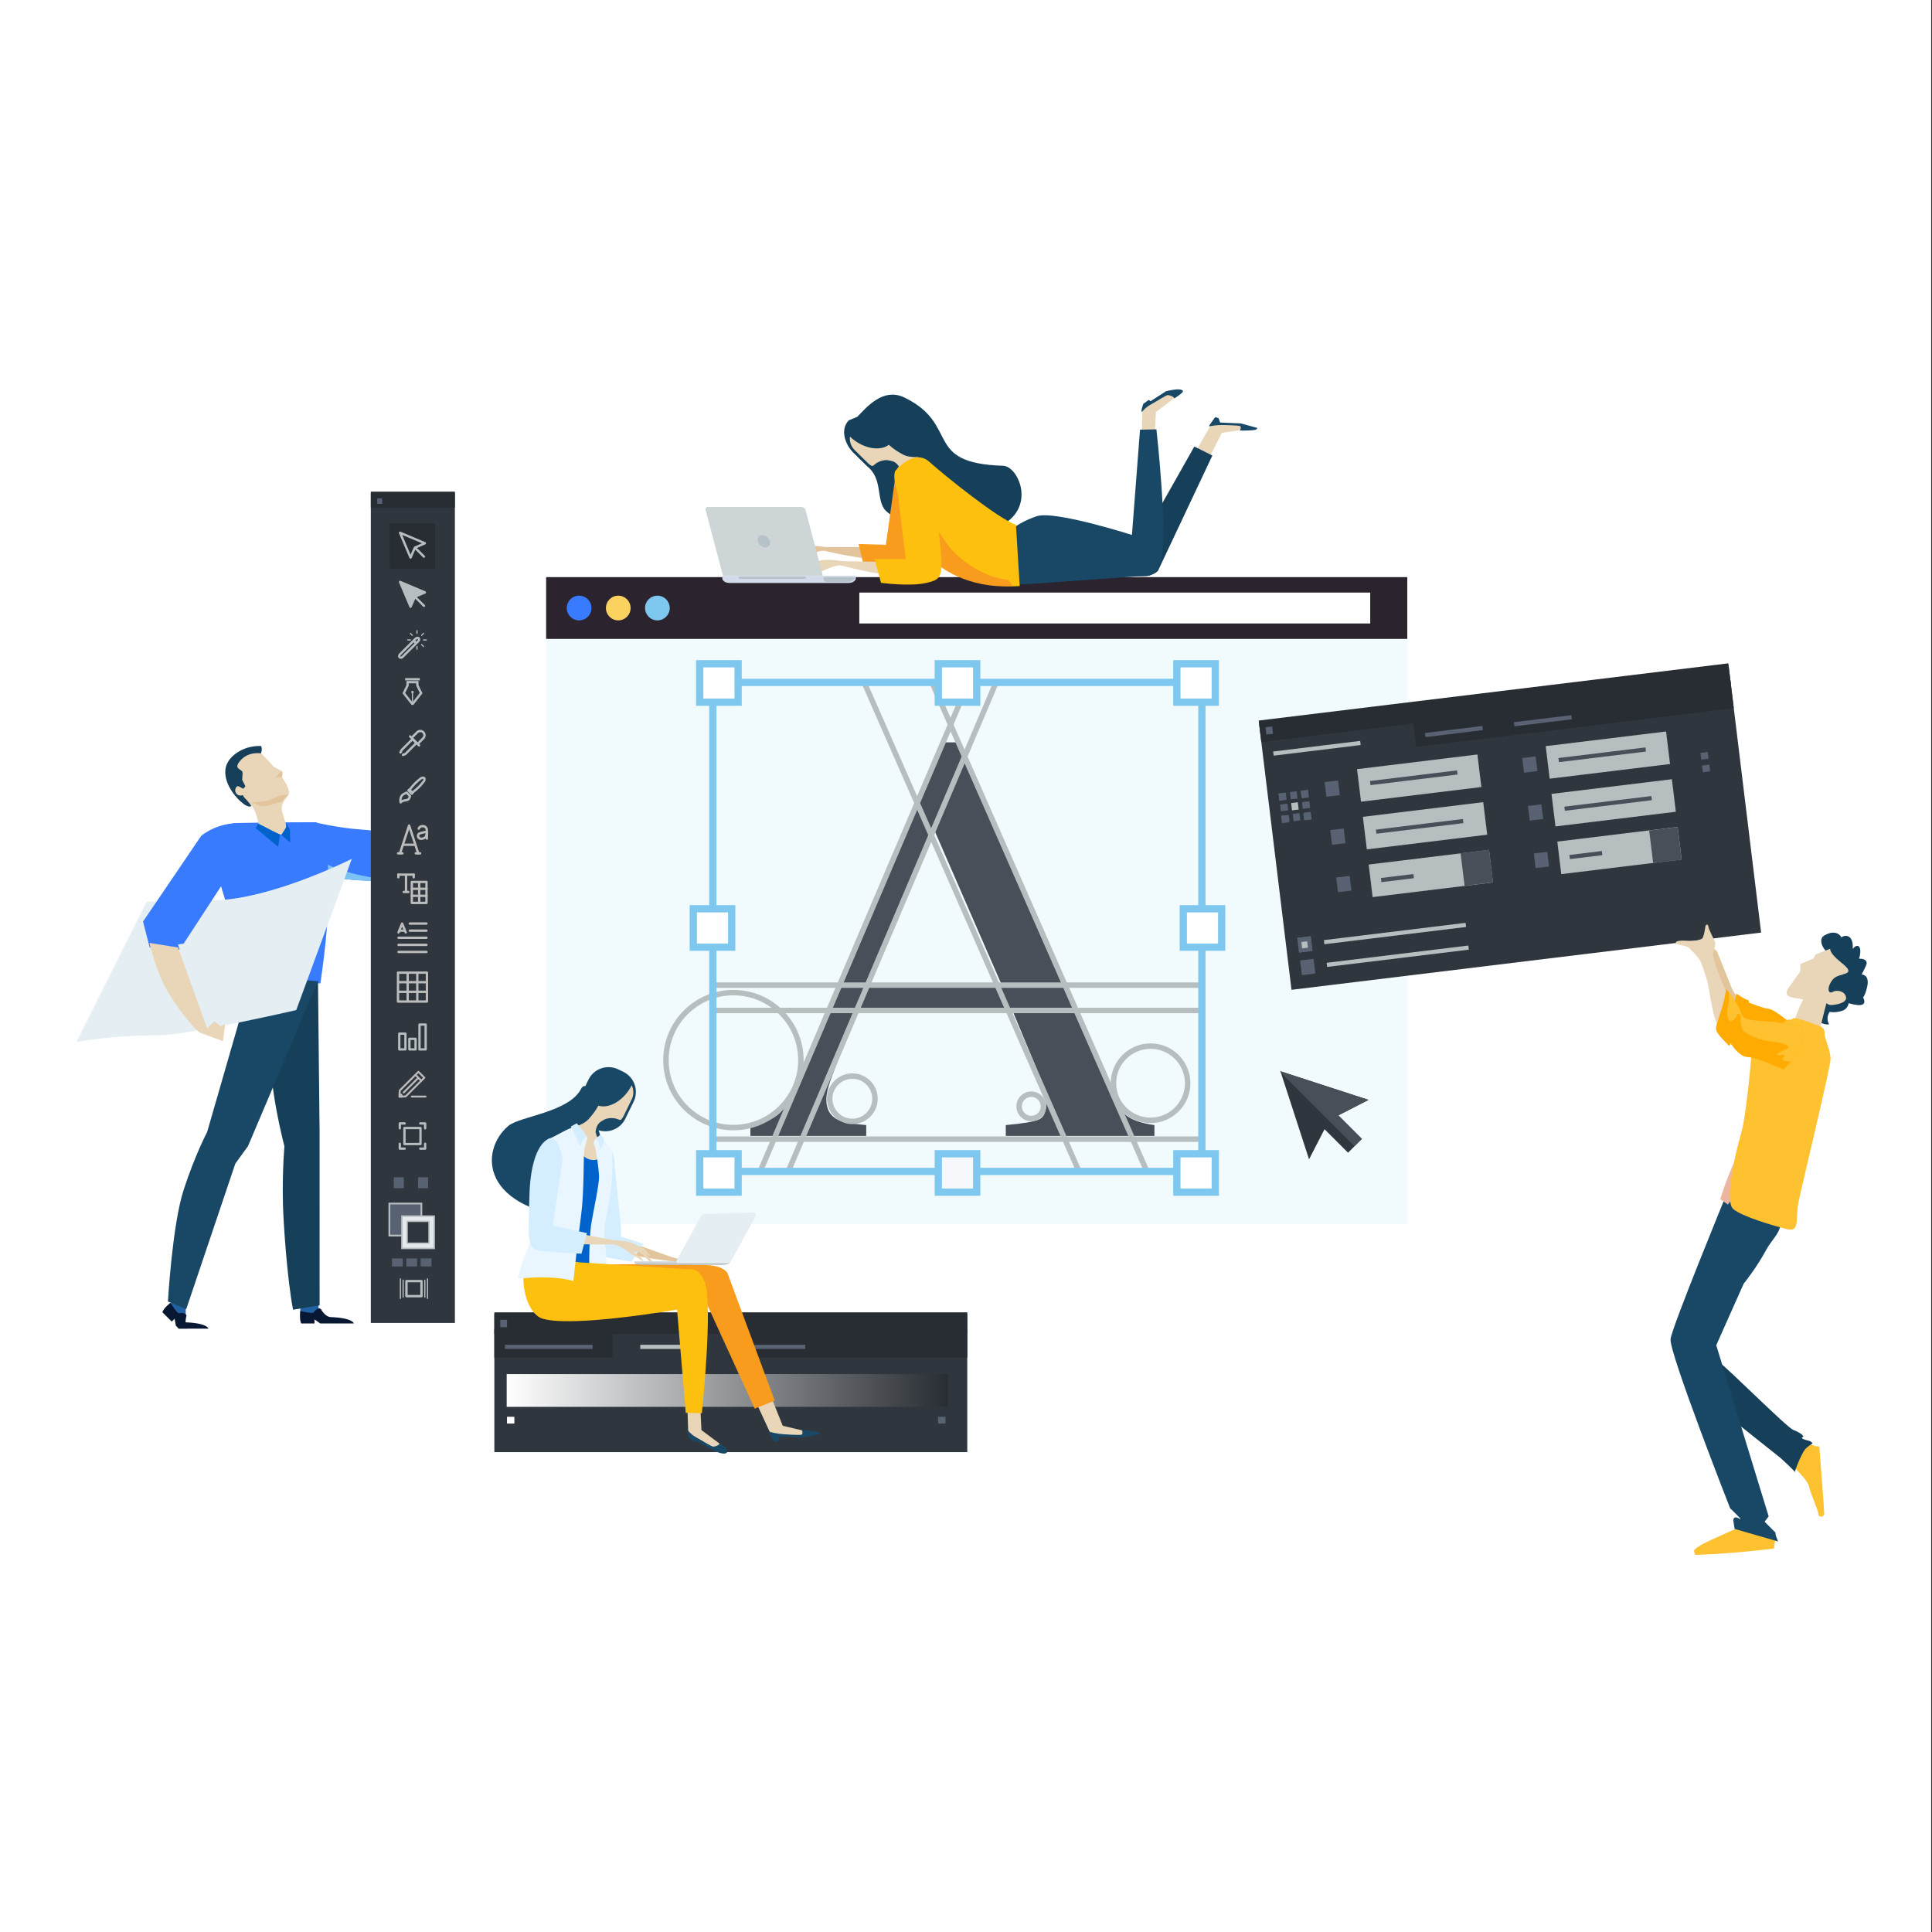 <svg xmlns="http://www.w3.org/2000/svg" xmlns:xlink="http://www.w3.org/1999/xlink" id="Layer_1" x="0px" y="0px" viewBox="0 0 1000 1000" style="enable-background:new 0 0 1000 1000;" xml:space="preserve"><rect x="0" y="0" width="1000" height="1000" fill="#333333" stroke="none"/><g id="Background">	<rect x="-0.02" y="-0.02" style="fill:#FFFFFF;" width="999.59" height="1000.076"></rect></g><g id="Vector">	<g>		<g>			<g>				<g>					<g>						<path style="fill:#E9D6B8;" d="M216.35,394.552l-2.072-5.353c0,0-0.869-2.594-2.902-5.21       c-2.035-2.618-4.921-2.533-7.785-1.055c-2.869,1.471-3.68,3.044-3.68,3.044s0.335,4.112,3.673,4.761       c3.341,0.66,9.242,6.311,10.172,5.271C214.688,394.966,216.35,394.552,216.35,394.552z"></path>						<polygon style="fill:#E9D6B8;" points="200.009,387.728 197.007,382.071 194.458,376.688 195.786,376.58 198.131,380.145        204.359,383.782 202.907,385.095       "></polygon>						<polygon style="fill:#E9D6B8;" points="200.267,379.3 199.491,374.082 200.746,373.619 202.441,378.631 205.943,383.062        202.907,385.095       "></polygon>						<polygon style="fill:#E9D6B8;" points="203.039,373.48 203.387,377.679 203.241,380.498 204.981,383.086 207.892,382.255        205.934,379.529 204.528,374.074       "></polygon>						<polygon style="fill:#E9D6B8;" points="207.223,374.035 206.585,381.613 207.941,383.359 209.973,382.91 209,379.41        208.205,374.933       "></polygon>					</g>					<path style="fill:#E9D6B8;" d="M214.815,398.686c-1.504-3.047-5.068-3.739-5.068-3.739s-8.853-1.935-9.82-3.668      c-0.964-1.741-4.328-3.78-4.328-3.78s-0.98-1.534,2.607-0.797c2.35,0.49,4.219,1.619,4.219,1.619s5.426-0.683,6.871,0.012      c2.982,1.434,6.477,8.9,6.477,8.9S215.007,399.074,214.815,398.686z"></path>					<path style="fill:#387BFF;" d="M153.252,442.642c0,0-0.714,10.46,30.626,12.861c31.345,2.396,30.667-4.756,30.667-4.756      l2.544-7.5l-10.964-20.817l-10.235,4.661l-0.057,1.756c0,0-1.705,1.584-3.69,1.044c-1.988-0.542-11.451-0.257-28.741-4.15      C155.436,423.951,153.378,440.628,153.252,442.642z"></path>					<g>						<path style="fill:#7DC2F5;" d="M163.402,425.742c0.349,0.083,0.69,0.152,1.028,0.226c-2.64,4.24-4.102,9.986-4.323,11.114       c0,0-2.073,10.264,28.79,16.435c5.569,1.118,10.109,1.786,13.824,2.137c-4.358,0.431-10.414,0.495-18.843-0.151       c-31.34-2.401-30.626-12.861-30.626-12.861C153.378,440.628,155.436,423.951,163.402,425.742z"></path>					</g>					<path style="fill:#E9D6B8;" d="M205.55,424.534c0,0,17.772-14.009,4.254-32.855c-4.011-5.605,1.717-1.585,6.947,2.712      c5.229,4.295,13.903,21.001,9.069,34.025c-4.829,13.023-7.774,17.55-13.45,18.05      C206.686,446.966,205.55,424.534,205.55,424.534z"></path>					<path style="fill:#7DC2F5;" d="M194.176,438.138l-1.028-5.796L192.874,430c1.657,0.057,2.964-1.149,2.964-1.149l-0.078,4.452      l0.908,5.265l3.464,6.459L194.176,438.138z"></path>				</g>				<g>					<path style="fill:#387BFF;" d="M165.832,509.005l-36.635-0.793l-15.228-50.997c0,0-9.881-30.837,9.056-31.235      c18.931-0.396,40.749-0.396,40.749-0.396S176.531,436.656,165.832,509.005z"></path>					<path style="fill:#E9D6B8;" d="M132.492,387.315c0,0,19.262,17.911,16.872,24.118c-0.103,0.271-3.138,3.191-3.473,6.133      c-0.321,2.768,1.003,4.405,1.003,5.511c0,0.358,0.965,2.733,1.072,3.444c0.454,3.187-1.174,5.821-2.527,5.496      c-1.643-0.395-8.613-3.154-9.829-3.815c-0.838-0.461-1.623-0.536-1.833-1.859c-0.446-2.818-1.928-7.62-3.344-8.979      c-4.154-3.992-15.815-7.838-12.57-19.298C118.806,394.72,130.845,386.525,132.492,387.315z"></path>					<polygon style="fill:#0063CB;" points="144.893,431.991 143.99,438.313 132.356,428.648 133.701,426.287      "></polygon>					<polygon style="fill:#0063CB;" points="148.303,427.907 147.972,425.784 150.103,429.432 150.208,436.134 145.609,432.13            "></polygon>					<path style="fill:#E2C59C;" d="M149.153,411.103c0,0-0.91,0.207-2.659,0.444c-0.582,0.079-2.267,0.332-3.033,0.68      c-3.391,1.531-3.09,1.725-5.322,2.246c-2.547,0.601-8.161,0.792-8.161,0.792s2.827,1.067,3.95,1.514      c2.098,0.84,3.906,0.537,5.335,0.052c6.215-2.092,6.219-1.494,6.853-2.018C146.157,414.78,146.34,414.305,149.153,411.103z"></path>					<path style="fill:#E9D6B8;" d="M139.336,395.567c0.303,0.371,4.346,2.393,5.095,2.768c0.744,0.379,1.726,0.824,1.795,1.124      c0.077,0.302,0,1.427-0.075,1.874c-0.076,0.448-0.298,2.244-1.794,0.899C142.859,400.886,139.336,395.567,139.336,395.567z"></path>					<path style="fill:#163F59;" d="M116.797,397.511c1.126-6.065,9.134-11.757,18.347-11.38c0,0,0.825,1.344-0.075,3.817      c0,0-6.219-1.187-10.482,3.52c-4.478,4.943,1.063,4.338,0.973,6.57c-0.076,1.878-0.225,3.539-0.225,3.539l1.686,3.429      l-1.184,1.292c0,0-3.312-2.362-3.2-0.9c0.138,1.768,2.454,3.689,2.751,3.986c0.305,0.302,0.808,0.788,0.735,1.013      c-0.057,0.171,1.792,1.57,3.974,4.789c-0.61,0.544-2.111,0.365-4.09-1.137C121.548,412.657,115.428,404.919,116.797,397.511z"></path>					<path style="fill:#E9D6B8;" d="M122.743,406.981c-1.16,0.936-1.345,2.629-0.406,3.791c0.936,1.16,2.631,1.344,3.79,0.408"></path>					<path style="fill:#E2C59C;" d="M142.58,402.568c0,0,1.852-2.66,2.15-2.806c0.305-0.153,0.976-0.605,1.198-0.377      c0.229,0.224,0.395,1.16-0.204,2.849C145.576,402.642,145.221,401.894,142.58,402.568z"></path>					<rect x="155.44" y="666.446" style="fill:#2162A3;" width="9.438" height="14.374"></rect>					<rect x="88.488" y="666.446" style="fill:#2162A3;" width="7.641" height="14.374"></rect>					<path style="fill:#081832;" d="M155.889,685.018h6.893v-2.099l2.988,2.099h17.374c0,0-0.295-2.844-11.975-3.293      c-2.997-0.117-5.095-4.194-5.095-4.194s-1.495-1.348-3.741,1.796c-0.587,0.818-6.893-0.751-6.893-0.751      S154.844,682.774,155.889,685.018z"></path>					<path style="fill:#163F59;" d="M164.596,507.818l0.821,77.885l-16.999,12.066c0,0-7.272-25.023-8.506-48.743      C138.676,525.302,164.596,507.818,164.596,507.818z"></path>					<path style="fill:#194866;" d="M164.596,507.818l-36.224,85.398l-6.58,9.095l-25.389,75.28l-9.49-3.926      c0,0,2.29-39.914,8.179-57.906c6.009-18.359,12.105-29.767,12.105-29.767l23.237-80.547L164.596,507.818z"></path>					<path style="fill:#163F59;" d="M151.689,677.917c-2.98-15.284-5.013-44.812-5.234-54.633      c-0.413-18.19,0.854-31.255,0.854-31.255l18.108-6.326l0.014,89.925L151.689,677.917z"></path>					<path style="fill:#081832;" d="M97.151,687.641h-4.664l-1.472-1.469l-0.638-3.606l-1.481,1.484l-4.87-4.871      c0.843-2.331,4.231-4.873,4.231-4.873s3.352,5.562,4.345,5.402c3.813-0.639,3.918,1.377,3.918,1.377      S95.129,685.434,97.151,687.641z"></path>					<path style="fill:#081832;" d="M92.308,682.366c0.895,0.999,2.136,1.996,3.591,2.055c11.687,0.447,11.985,3.291,11.985,3.291      H92.308V682.366z"></path>				</g>			</g>			<path style="fill:#E4EEF3;" d="M39.58,539.28l36.377-72.589c0,0,30.532,0.001,40.975-1.051    c29.264-2.933,65.153-21.105,65.153-21.105l-28.747,78.295c0,0-57.281,13.142-71.23,13.051    C59.266,535.716,39.58,539.28,39.58,539.28z"></path>			<path style="fill:#387BFF;" d="M116.437,455.636l-21.405,32.811l-2.883,0.399l0.825,2.764l-15.503-1.187l-3.431-13.443    l30.047-44.276c0,0,9.364-8.507,24.695-6.325C139.897,427.958,118.082,452.867,116.437,455.636z"></path>			<path style="fill:#E9D6B8;" d="M92.149,490.423l15.895,44.169c0,0-3.459,1.055-5.469-0.731    c-5.447-4.845-14.936-18.026-18.243-25.251c-4.528-9.883-7.001-20.553-7.001-20.553L92.149,490.423z"></path>			<polygon style="fill:#E9D6B8;" points="103.37,534.44 115.416,538.912 116.574,530.136 114.058,531.109 111.064,528.695     106.475,532.845    "></polygon>		</g>		<g>			<g>				<g>					<g>						<rect x="282.685" y="298.715" style="fill:#F1FAFC;" width="445.725" height="334.829"></rect>						<rect x="282.685" y="298.715" style="fill:#2B232E;" width="445.725" height="31.985"></rect>						<rect x="444.777" y="306.716" style="fill:#FFFFFF;" width="264.448" height="15.989"></rect>						<path style="fill:#387BFF;" d="M306.145,314.716c0,3.523-2.863,6.398-6.41,6.398c-3.525,0-6.394-2.875-6.394-6.398       c0-3.55,2.87-6.399,6.394-6.399C303.282,308.318,306.145,311.167,306.145,314.716z"></path>						<path style="fill:#FBD260;" d="M326.403,314.716c0,3.523-2.861,6.398-6.403,6.398c-3.523,0-6.38-2.875-6.38-6.398       c0-3.55,2.858-6.399,6.38-6.399C323.542,308.318,326.403,311.167,326.403,314.716z"></path>						<path style="fill:#7EC8EF;" d="M346.66,314.716c0,3.523-2.863,6.398-6.398,6.398c-3.524,0-6.397-2.875-6.397-6.398       c0-3.55,2.873-6.399,6.397-6.399C343.798,308.318,346.66,311.167,346.66,314.716z"></path>					</g>				</g>			</g>		</g>		<g>			<g>				<g>					<path style="fill:#484F59;" d="M388.405,587.955v-5.619c7.781-0.875,13.612-3.799,17.505-8.773      c3.889-4.984,10.56-18.594,20.004-40.849l63.026-148.473h6.023l75.379,171.518c5.027,11.352,9.033,18.38,12.037,21.068      c3.009,2.701,8.056,4.531,15.147,5.509v5.619h-76.934v-5.619c8.837-0.78,14.537-1.735,17.098-2.862      c2.554-1.127,3.84-3.897,3.84-8.307c0-1.473-0.496-4.061-1.475-7.788c-0.992-3.733-2.365-7.648-4.134-11.768l-12.119-29.099      h-79.729c-7.856,19.795-12.546,31.877-14.075,36.232c-1.533,4.367-2.294,7.823-2.294,10.368c0,5.094,2.066,8.627,6.208,10.584      c2.549,1.171,7.37,2.06,14.442,2.64v5.619H388.405z M518.699,510.254l-35.187-80.794l-34.31,80.794H518.699z"></path>				</g>				<g>					<g>													<rect x="536.669" y="341.099" transform="matrix(0.915 -0.402 0.402 0.915 -147.233 256.986)" style="fill:#B7BEC0;" width="2.821" height="275.699"></rect>					</g>				</g>				<g>					<g>													<rect x="501.494" y="341.1" transform="matrix(0.915 -0.402 0.402 0.915 -150.199 242.812)" style="fill:#B7BEC0;" width="2.821" height="275.696"></rect>					</g>				</g>				<g>					<g>													<rect x="309.673" y="477.537" transform="matrix(0.392 -0.92 0.92 0.392 -168.419 703.184)" style="fill:#B7BEC0;" width="275.702" height="2.82"></rect>					</g>				</g>				<g>					<g>													<rect x="324.638" y="477.538" transform="matrix(0.391 -0.92 0.92 0.391 -159.275 717.058)" style="fill:#B7BEC0;" width="275.705" height="2.82"></rect>					</g>				</g>				<g>					<path style="fill:#B7BEC0;" d="M379.611,585.038c-20.033,0-36.332-16.294-36.332-36.332c0-20.034,16.299-36.333,36.332-36.333      c20.039,0,36.341,16.299,36.341,36.333C415.952,568.743,399.65,585.038,379.611,585.038z M379.611,515.189      c-18.48,0-33.512,15.035-33.512,33.517c0,18.479,15.032,33.51,33.512,33.51c18.482,0,33.519-15.031,33.519-33.51      C413.13,530.224,398.093,515.189,379.611,515.189z"></path>				</g>				<g>					<path style="fill:#B7BEC0;" d="M595.529,581.301c-11.372,0-20.621-9.25-20.621-20.626c0-11.368,9.249-20.619,20.621-20.619      c11.371,0,20.621,9.25,20.621,20.619C616.149,572.051,606.9,581.301,595.529,581.301z M595.529,542.878      c-9.815,0-17.8,7.986-17.8,17.797c0,9.818,7.984,17.804,17.8,17.804c9.811,0,17.799-7.987,17.799-17.804      C613.327,550.864,605.339,542.878,595.529,542.878z"></path>				</g>				<g>					<path style="fill:#B7BEC0;" d="M533.786,580.364c-4.251,0-7.712-3.464-7.712-7.715c0-4.251,3.461-7.712,7.712-7.712      c4.249,0,7.708,3.46,7.708,7.712C541.495,576.901,538.035,580.364,533.786,580.364z M533.786,567.759      c-2.696,0-4.888,2.193-4.888,4.89c0,2.698,2.192,4.893,4.888,4.893c2.695,0,4.889-2.196,4.889-4.893      C538.675,569.952,536.481,567.759,533.786,567.759z"></path>				</g>				<g>					<path style="fill:#B7BEC0;" d="M441.167,581.852c-7.237,0-13.132-5.892-13.132-13.133c0-7.242,5.895-13.138,13.132-13.138      c7.244,0,13.139,5.895,13.139,13.138C454.305,575.96,448.411,581.852,441.167,581.852z M441.167,558.403      c-5.686,0-10.311,4.631-10.311,10.316c0,5.683,4.625,10.313,10.311,10.313c5.689,0,10.322-4.629,10.322-10.313      C451.489,563.034,446.855,558.403,441.167,558.403z"></path>				</g>				<g>					<rect x="369.13" y="588.213" style="fill:#B7BEC0;" width="253.586" height="2.819"></rect>				</g>				<g>					<rect x="369.13" y="521.601" style="fill:#B7BEC0;" width="253.586" height="2.82"></rect>				</g>				<g>					<rect x="369.13" y="508.502" style="fill:#B7BEC0;" width="253.586" height="2.821"></rect>				</g>			</g>			<g>				<g>					<g>						<rect x="376.819" y="604.46" style="fill:#7EC8EF;" width="237.559" height="3.76"></rect>					</g>				</g>				<g>					<g>						<rect x="376.819" y="351.326" style="fill:#7EC8EF;" width="237.559" height="3.76"></rect>					</g>				</g>				<g>					<g>						<rect x="367.084" y="360.998" style="fill:#7EC8EF;" width="3.759" height="237.548"></rect>					</g>				</g>				<g>					<g>						<rect x="620.219" y="360.998" style="fill:#7EC8EF;" width="3.759" height="237.548"></rect>					</g>				</g>				<g>					<rect x="485.659" y="343.567" style="fill:#FFFFFF;" width="19.879" height="19.875"></rect>					<path style="fill:#7EC8EF;" d="M507.42,365.323h-23.641v-23.636h23.641V365.323z M487.54,361.561h16.12v-16.115h-16.12V361.561      z"></path>				</g>				<g>					<rect x="485.659" y="597.184" style="fill:#F7F8FC;" width="19.879" height="19.876"></rect>					<path style="fill:#7EC8EF;" d="M507.42,618.939h-23.641v-23.635h23.641V618.939z M487.54,615.179h16.12v-16.115h-16.12V615.179      z"></path>				</g>				<g>					<rect x="612.471" y="470.374" style="fill:#FFFFFF;" width="19.874" height="19.878"></rect>					<path style="fill:#7EC8EF;" d="M634.226,492.132h-23.635v-23.638h23.635V492.132z M614.352,488.372h16.112v-16.118h-16.112      V488.372z"></path>				</g>				<g>					<rect x="358.852" y="470.374" style="fill:#FFFFFF;" width="19.878" height="19.878"></rect>					<path style="fill:#7EC8EF;" d="M380.611,492.132h-23.64v-23.638h23.64V492.132z M360.73,488.372h16.12v-16.118h-16.12V488.372z      "></path>				</g>				<g>					<g>						<rect x="362.166" y="343.567" style="fill:#FFFFFF;" width="19.875" height="19.875"></rect>						<path style="fill:#7EC8EF;" d="M383.922,365.323h-23.636v-23.636h23.636V365.323z M364.048,361.561h16.115v-16.115h-16.115       V361.561z"></path>					</g>					<g>						<rect x="609.153" y="343.567" style="fill:#FFFFFF;" width="19.878" height="19.875"></rect>						<path style="fill:#7EC8EF;" d="M630.913,365.323h-23.64v-23.636h23.64V365.323z M611.034,361.561h16.117v-16.115h-16.117       V361.561z"></path>					</g>				</g>				<g>					<g>						<rect x="362.166" y="597.184" style="fill:#FFFFFF;" width="19.875" height="19.876"></rect>						<path style="fill:#7EC8EF;" d="M383.922,618.939h-23.636v-23.635h23.636V618.939z M364.048,615.179h16.115v-16.115h-16.115       V615.179z"></path>					</g>					<g>						<rect x="609.153" y="597.184" style="fill:#FFFFFF;" width="19.878" height="19.876"></rect>						<path style="fill:#7EC8EF;" d="M630.913,618.939h-23.64v-23.635h23.64V618.939z M611.034,615.179h16.117v-16.115h-16.117       V615.179z"></path>					</g>				</g>			</g>		</g>		<g>			<g>				<g>					<polygon style="fill:#30363D;" points="708.339,569.294 685.538,561.889 662.75,554.477 670.158,577.272 677.56,600.063       685.573,584.473 697.746,596.647 704.907,589.469 692.738,577.306      "></polygon>					<polygon style="fill:#484F59;" points="685.538,561.889 662.75,554.477 662.997,555.235 701.072,593.312 704.907,589.469       692.738,577.306 708.339,569.294      "></polygon>				</g>			</g>		</g>		<g>							<rect x="658.837" y="358.495" transform="matrix(0.993 -0.121 0.121 0.993 -46.009 97.498)" style="fill:#30363D;" width="244.788" height="139.536"></rect>							<rect x="650.987" y="358.155" transform="matrix(0.993 -0.121 0.121 0.993 -38.274 96.077)" style="fill:#282D33;" width="244.788" height="11.201"></rect>							<rect x="731.194" y="362.066" transform="matrix(0.993 -0.121 0.121 0.993 -38.658 101.021)" style="fill:#282D33;" width="165.561" height="14.664"></rect>							<rect x="702.887" y="394.284" transform="matrix(0.993 -0.121 0.121 0.993 -43.274 91.641)" style="fill:#B7BEC0;" width="62.741" height="16.962"></rect>							<rect x="685.732" y="404.426" transform="matrix(0.993 -0.121 0.121 0.993 -44.244 86.194)" style="fill:#596273;" width="6.99" height="7.632"></rect>							<rect x="684.772" y="482.125" transform="matrix(0.993 -0.121 0.121 0.993 -53.079 90.707)" style="fill:#B7BEC0;" width="73.863" height="2.154"></rect>							<rect x="658.644" y="386.251" transform="matrix(0.993 -0.121 0.121 0.993 -41.797 85.135)" style="fill:#B7BEC0;" width="45.366" height="2.151"></rect>							<rect x="708.761" y="401.532" transform="matrix(0.993 -0.121 0.121 0.993 -43.27 91.286)" style="fill:#484F59;" width="45.363" height="2.152"></rect>							<rect x="737.254" y="377.624" transform="matrix(0.993 -0.121 0.121 0.993 -40.23 93.619)" style="fill:#596273;" width="29.954" height="2.151"></rect>							<rect x="783.3" y="372.021" transform="matrix(0.993 -0.121 0.121 0.993 -39.221 99.155)" style="fill:#596273;" width="29.956" height="2.15"></rect>							<rect x="787.988" y="391.984" transform="matrix(0.993 -0.121 0.121 0.993 -42.004 98.475)" style="fill:#596273;" width="6.997" height="7.632"></rect>			<g>									<rect x="661.718" y="410.485" transform="matrix(0.993 -0.121 0.121 0.993 -44.949 83.147)" style="fill:#596273;" width="3.494" height="3.817"></rect>									<rect x="667.58" y="409.772" transform="matrix(0.993 -0.121 0.121 0.993 -44.825 83.859)" style="fill:#596273;" width="3.494" height="3.817"></rect>									<rect x="673.439" y="409.059" transform="matrix(0.993 -0.121 0.121 0.993 -44.763 84.709)" style="fill:#596273;" width="3.496" height="3.817"></rect>			</g>			<g>									<rect x="663.105" y="421.886" transform="matrix(0.993 -0.121 0.121 0.993 -46.398 83.569)" style="fill:#596273;" width="3.494" height="3.811"></rect>									<rect x="668.966" y="421.173" transform="matrix(0.993 -0.121 0.121 0.993 -46.136 83.992)" style="fill:#596273;" width="3.496" height="3.812"></rect>									<rect x="674.826" y="420.46" transform="matrix(0.993 -0.121 0.121 0.993 -46.052 84.791)" style="fill:#596273;" width="3.496" height="3.811"></rect>			</g>							<rect x="668.253" y="415.315" transform="matrix(0.993 -0.121 0.121 0.993 -45.553 84.12)" style="fill:#B7BEC0;" width="3.495" height="3.802"></rect>							<rect x="654.944" y="376.202" transform="matrix(0.993 -0.121 0.121 0.993 -40.876 82.119)" style="fill:#596273;" width="3.492" height="3.812"></rect>							<rect x="673.102" y="409.079" transform="matrix(0.993 -0.121 0.121 0.993 -44.652 84.477)" style="fill:#596273;" width="3.814" height="3.489"></rect>							<rect x="879.956" y="389.585" transform="matrix(0.993 -0.121 0.121 0.993 -40.791 109.316)" style="fill:#596273;" width="3.811" height="3.489"></rect>							<rect x="880.762" y="396.201" transform="matrix(0.993 -0.121 0.121 0.993 -41.561 109.387)" style="fill:#596273;" width="3.811" height="3.499"></rect>							<rect x="673.814" y="414.936" transform="matrix(0.993 -0.121 0.121 0.993 -45.391 84.689)" style="fill:#596273;" width="3.814" height="3.486"></rect>							<rect x="674.528" y="420.792" transform="matrix(0.993 -0.121 0.121 0.993 -46.135 84.905)" style="fill:#596273;" width="3.814" height="3.498"></rect>			<g>									<rect x="661.698" y="410.467" transform="matrix(0.993 -0.121 0.121 0.993 -44.991 83.302)" style="fill:#596273;" width="3.818" height="3.489"></rect>									<rect x="662.41" y="416.324" transform="matrix(0.993 -0.121 0.121 0.993 -45.572 83.173)" style="fill:#596273;" width="3.817" height="3.486"></rect>									<rect x="663.123" y="422.179" transform="matrix(0.993 -0.121 0.121 0.993 -46.299 83.354)" style="fill:#596273;" width="3.818" height="3.497"></rect>			</g>							<rect x="800.51" y="382.405" transform="matrix(0.993 -0.121 0.121 0.993 -41.122 103.339)" style="fill:#B7BEC0;" width="62.741" height="16.962"></rect>							<rect x="705.891" y="418.967" transform="matrix(0.993 -0.121 0.121 0.993 -46.226 92.167)" style="fill:#B7BEC0;" width="62.74" height="16.959"></rect>							<rect x="688.735" y="429.103" transform="matrix(0.993 -0.121 0.121 0.993 -47.283 86.91)" style="fill:#596273;" width="6.99" height="7.639"></rect>							<rect x="790.991" y="416.66" transform="matrix(0.993 -0.121 0.121 0.993 -45.006 99.133)" style="fill:#596273;" width="6.997" height="7.639"></rect>							<rect x="803.513" y="407.088" transform="matrix(0.993 -0.121 0.121 0.993 -44.088 103.9)" style="fill:#B7BEC0;" width="62.741" height="16.959"></rect>							<rect x="708.893" y="443.64" transform="matrix(0.993 -0.121 0.121 0.993 -49.194 92.731)" style="fill:#B7BEC0;" width="62.741" height="16.972"></rect>							<rect x="756.617" y="440.747" transform="matrix(0.993 -0.121 0.121 0.993 -48.647 95.528)" style="fill:#484F59;" width="14.841" height="16.971"></rect>							<rect x="691.738" y="453.787" transform="matrix(0.993 -0.121 0.121 0.993 -50.176 87.312)" style="fill:#596273;" width="6.99" height="7.634"></rect>							<rect x="671.56" y="485.056" transform="matrix(0.993 -0.121 0.121 0.993 -54.072 85.053)" style="fill:#596273;" width="6.989" height="7.632"></rect>							<rect x="671.56" y="485.056" transform="matrix(0.993 -0.121 0.121 0.993 -54.072 85.053)" style="fill:#596273;" width="6.989" height="7.632"></rect>							<rect x="673.542" y="487.214" transform="matrix(0.993 -0.121 0.121 0.993 -54.195 85.277)" style="fill:#B7BEC0;" width="3.027" height="3.314"></rect>							<rect x="686.2" y="493.862" transform="matrix(0.993 -0.121 0.121 0.993 -54.488 90.969)" style="fill:#B7BEC0;" width="73.863" height="2.151"></rect>							<rect x="672.987" y="496.797" transform="matrix(0.993 -0.121 0.121 0.993 -55.447 85.258)" style="fill:#596273;" width="6.99" height="7.629"></rect>							<rect x="793.994" y="441.345" transform="matrix(0.993 -0.121 0.121 0.993 -47.927 99.577)" style="fill:#596273;" width="6.997" height="7.634"></rect>							<rect x="806.516" y="431.761" transform="matrix(0.993 -0.121 0.121 0.993 -47.049 104.45)" style="fill:#B7BEC0;" width="62.741" height="16.972"></rect>							<rect x="854.248" y="428.868" transform="matrix(0.993 -0.121 0.121 0.993 -46.549 107.365)" style="fill:#484F59;" width="14.834" height="16.972"></rect>							<rect x="711.819" y="426.662" transform="matrix(0.993 -0.121 0.121 0.993 -46.292 91.861)" style="fill:#484F59;" width="45.363" height="2.144"></rect>							<rect x="714.51" y="453.407" transform="matrix(0.993 -0.121 0.121 0.993 -49.614 90.677)" style="fill:#484F59;" width="16.921" height="2.158"></rect>							<rect x="812.021" y="441.542" transform="matrix(0.993 -0.121 0.121 0.993 -47.454 102.34)" style="fill:#484F59;" width="16.917" height="2.158"></rect>							<rect x="809.329" y="414.797" transform="matrix(0.993 -0.121 0.121 0.993 -44.147 103.561)" style="fill:#484F59;" width="45.36" height="2.144"></rect>							<rect x="806.272" y="389.666" transform="matrix(0.993 -0.121 0.121 0.993 -41.123 102.974)" style="fill:#484F59;" width="45.36" height="2.152"></rect>		</g>		<g>			<rect x="255.87" y="680.071" style="fill:#30363D;" width="244.787" height="71.545"></rect>			<rect x="255.87" y="679.261" style="fill:#282D33;" width="244.787" height="11.194"></rect>			<rect x="377.544" y="688.022" style="fill:#282D33;" width="123.114" height="14.686"></rect>			<rect x="255.87" y="688.022" style="fill:#282D33;" width="61.219" height="14.686"></rect>			<rect x="261.354" y="696.058" style="fill:#596273;" width="45.363" height="2.154"></rect>			<rect x="331.392" y="696.058" style="fill:#B7BEC0;" width="29.955" height="2.154"></rect>			<rect x="386.87" y="696.058" style="fill:#596273;" width="29.955" height="2.154"></rect>			<rect x="258.944" y="683.104" style="fill:#596273;" width="3.492" height="3.813"></rect>			<rect x="262.421" y="733.317" style="fill:#FFFFFF;" width="3.818" height="3.514"></rect>			<rect x="485.561" y="733.317" style="fill:#596273;" width="3.813" height="3.514"></rect>			<linearGradient id="SVGID_1_" gradientUnits="userSpaceOnUse" x1="262.262" y1="719.706" x2="490.658" y2="719.706">				<stop offset="0" style="stop-color:#FFFFFF"></stop>				<stop offset="1" style="stop-color:#282D33"></stop>			</linearGradient>			<rect x="262.262" y="711.226" style="fill:url(#SVGID_1_);" width="228.396" height="16.96"></rect>		</g>		<g>			<rect x="191.94" y="255.065" style="fill:#30363D;" width="43.506" height="429.691"></rect>			<rect x="191.94" y="254.473" style="fill:#282D33;" width="43.506" height="8.278"></rect>			<rect x="195.259" y="257.981" style="fill:#596273;" width="2.585" height="2.811"></rect>			<rect x="203.832" y="609.372" style="fill:#596273;" width="5.172" height="5.648"></rect>			<g>				<rect x="202.894" y="651.362" style="fill:#596273;" width="5.579" height="4.15"></rect>				<rect x="210.309" y="651.362" style="fill:#596273;" width="5.58" height="4.15"></rect>				<rect x="217.73" y="651.362" style="fill:#596273;" width="5.585" height="4.15"></rect>			</g>			<rect x="216.381" y="609.372" style="fill:#596273;" width="5.173" height="5.648"></rect>			<g>				<g>					<g>						<rect x="201.741" y="296.236" style="fill:#30363D;" width="23.504" height="23.504"></rect>					</g>					<g>						<rect x="201.741" y="270.848" style="fill:#282D33;" width="23.504" height="23.496"></rect>					</g>					<g>						<rect x="201.741" y="372.393" style="fill:#30363D;" width="23.504" height="23.505"></rect>					</g>					<g>						<rect x="201.741" y="321.627" style="fill:#30363D;" width="23.504" height="23.504"></rect>					</g>					<g>						<rect x="201.741" y="397.784" style="fill:#30363D;" width="23.504" height="23.504"></rect>					</g>					<g>						<rect x="201.741" y="347.01" style="fill:#30363D;" width="23.504" height="23.497"></rect>					</g>					<g>						<rect x="201.741" y="448.46" style="fill:#30363D;" width="23.504" height="23.501"></rect>					</g>					<g>						<rect x="201.741" y="423.072" style="fill:#30363D;" width="23.504" height="23.501"></rect>					</g>					<g>						<rect x="201.741" y="524.627" style="fill:#30363D;" width="23.504" height="23.496"></rect>					</g>					<g>						<rect x="201.741" y="473.853" style="fill:#30363D;" width="23.504" height="23.499"></rect>					</g>					<g>						<rect x="201.741" y="550.019" style="fill:#30363D;" width="23.504" height="23.501"></rect>					</g>					<g>						<rect x="201.741" y="499.233" style="fill:#30363D;" width="23.504" height="23.499"></rect>					</g>					<g>						<rect x="201.741" y="575.521" style="fill:#30363D;" width="23.504" height="23.496"></rect>					</g>				</g>				<g>					<g>						<g>							<path style="fill:#BCBCBC;" d="M206.722,568.182c-0.136,0-0.256-0.05-0.348-0.142c-0.098-0.098-0.155-0.237-0.142-0.374        l0.196-3.253c0-0.117,0.058-0.232,0.143-0.32l9.662-9.665c0.096-0.095,0.219-0.149,0.348-0.149l0,0        c0.14,0,0.262,0.055,0.35,0.149l3.054,3.052c0.1,0.092,0.147,0.216,0.147,0.349c0,0.132-0.047,0.253-0.147,0.344        l-9.669,9.679c-0.092,0.076-0.203,0.129-0.323,0.139l-3.235,0.193C206.743,568.182,206.738,568.182,206.722,568.182z         M207.396,564.661l-0.146,2.498l2.498-0.151l9.193-9.181l-2.361-2.35L207.396,564.661z"></path>						</g>						<g>							<path style="fill:#BCBCBC;" d="M217.919,559.735c-0.121,0-0.252-0.044-0.354-0.146l-2.745-2.742        c-0.189-0.195-0.189-0.511,0-0.701c0.194-0.193,0.511-0.193,0.701,0l2.744,2.742c0.194,0.202,0.194,0.503,0,0.701        C218.159,559.691,218.043,559.735,217.919,559.735z"></path>						</g>						<g>							<path style="fill:#BCBCBC;" d="M208.95,565.959c-0.132,0-0.254-0.051-0.346-0.142c-0.2-0.197-0.2-0.506,0-0.696l7.54-7.551        c0.188-0.196,0.507-0.196,0.699,0c0.191,0.193,0.191,0.506,0,0.7l-7.548,7.547        C209.202,565.909,209.069,565.959,208.95,565.959z"></path>						</g>						<g>							<path style="fill:#BCBCBC;" d="M207.929,568.088c-0.038,0-0.069,0-0.107-0.017c-0.254-0.041-0.431-0.3-0.374-0.572        l0.006-0.026c0.026-0.193-0.018-0.325-0.109-0.42c-0.088-0.088-0.222-0.123-0.372-0.11c-0.273,0.049-0.551-0.127-0.609-0.396        c-0.036-0.263,0.11-0.503,0.38-0.57c0.015,0,0.113-0.025,0.121-0.025c0.462-0.042,0.88,0.117,1.187,0.412        c0.288,0.296,0.434,0.719,0.394,1.167c-0.002,0.073-0.025,0.11-0.037,0.158C208.366,567.927,208.154,568.088,207.929,568.088        z"></path>						</g>					</g>					<g>						<path style="fill:#BCBCBC;" d="M220.275,568.07h-7.133c-0.274,0-0.503-0.212-0.503-0.493c0-0.263,0.23-0.496,0.503-0.496       h7.133c0.265,0,0.495,0.234,0.495,0.496C220.77,567.859,220.54,568.07,220.275,568.07z"></path>					</g>				</g>				<g>					<g>						<path style="fill:#B7BEC0;" d="M219.436,288.721c-0.148,0-0.301-0.051-0.414-0.165l-4.383-4.389       c-0.232-0.227-0.232-0.603,0-0.847c0.228-0.229,0.613-0.229,0.84,0l4.395,4.379c0.224,0.23,0.224,0.613,0,0.857       C219.757,288.67,219.595,288.721,219.436,288.721z"></path>					</g>					<g>						<path style="fill:#B7BEC0;" d="M212.507,289.216c-0.014,0-0.014,0-0.014,0c-0.226,0-0.452-0.141-0.537-0.361L206.5,275.97       c-0.091-0.228-0.034-0.481,0.131-0.659c0.174-0.168,0.43-0.219,0.659-0.124l12.877,5.448c0.215,0.095,0.361,0.317,0.369,0.539       c0,0.254-0.146,0.463-0.361,0.564l-4.965,2.167l-2.161,4.949C212.953,289.075,212.745,289.216,212.507,289.216z        M208.179,276.865l4.328,10.238l1.706-3.891c0.06-0.139,0.173-0.245,0.308-0.313l3.9-1.696L208.179,276.865z"></path>					</g>				</g>				<path style="fill:#B7BEC0;" d="M220.536,306.62c-0.008-0.241-0.153-0.456-0.369-0.551l-12.877-5.438     c-0.229-0.095-0.485-0.055-0.659,0.123c-0.164,0.173-0.222,0.436-0.131,0.661l5.456,12.873c0.085,0.227,0.311,0.366,0.537,0.366     c0,0,0,0,0.014,0c0.238,0,0.446-0.139,0.542-0.366l1.913-4.363l4.061,4.065c0.113,0.113,0.265,0.175,0.414,0.175     c0.159,0,0.321-0.061,0.438-0.175c0.224-0.234,0.224-0.615,0-0.849l-4.075-4.058l4.376-1.906     C220.39,307.077,220.536,306.864,220.536,306.62z"></path>				<g>					<g>						<rect x="213.189" y="357.867" style="fill:#B7BEC0;" width="0.595" height="5.983"></rect>					</g>					<path style="fill:#B7BEC0;" d="M213.495,357.56c-0.361,0-0.648,0.3-0.648,0.658c0,0.357,0.287,0.646,0.648,0.646      c0.359,0,0.641-0.288,0.641-0.646C214.136,357.86,213.854,357.56,213.495,357.56L213.495,357.56z"></path>					<g>						<rect x="209.701" y="350.987" style="fill:#B7BEC0;" width="7.579" height="1.196"></rect>					</g>					<g>						<path style="fill:#B7BEC0;" d="M213.966,364.843h-0.952l-4.695-5.998l2.048-4.204v-2.159h6.254v2.159l2.053,4.204       L213.966,364.843z M209.719,358.699l3.776,4.824l3.774-4.824l-1.844-3.777v-1.237h-3.868v1.228L209.719,358.699z"></path>					</g>				</g>				<g>					<g>						<path style="fill:#B7BEC0;" d="M213.703,410.61c-0.18,0-0.368-0.09-0.488-0.254c-0.189-0.274-0.13-0.649,0.139-0.839       c2.132-1.546,4.08-3.479,5.618-5.622c0.215-0.313,0.175-0.678,0.12-0.751c-0.065-0.059-0.426-0.085-0.761,0.137       c-2.115,1.525-4.062,3.472-5.609,5.609c-0.188,0.273-0.564,0.336-0.837,0.138c-0.26-0.193-0.329-0.568-0.133-0.834       c1.623-2.244,3.658-4.284,5.9-5.892c0.773-0.515,1.771-0.515,2.293-0.005c0.525,0.515,0.525,1.529,0.014,2.288       c-1.629,2.261-3.67,4.294-5.909,5.902C213.948,410.559,213.83,410.61,213.703,410.61z"></path>					</g>					<g>						<path style="fill:#B7BEC0;" d="M213.114,411.448c-0.153,0-0.31-0.076-0.434-0.174l-1.707-1.725       c-0.234-0.225-0.234-0.608,0-0.836c0.236-0.228,0.615-0.228,0.849,0l1.707,1.703c0.237,0.234,0.237,0.613,0,0.857       C213.411,411.372,213.26,411.448,213.114,411.448z"></path>					</g>					<g>						<path style="fill:#B7BEC0;" d="M213.557,410.996c-0.158,0-0.309-0.054-0.423-0.168l-1.71-1.71       c-0.235-0.241-0.235-0.624,0-0.861c0.235-0.219,0.606-0.219,0.842,0l1.715,1.715c0.231,0.241,0.231,0.608,0,0.845       C213.854,410.942,213.71,410.996,213.557,410.996z"></path>					</g>					<g>						<path style="fill:#B7BEC0;" d="M207.387,415.925c-0.047,0-0.103-0.007-0.143-0.02c-0.218-0.056-0.388-0.215-0.44-0.434       c-0.407-1.635-0.046-3.865,1.688-4.89c0.544-0.324,1.102-0.616,1.685-0.874c0.217-0.104,0.491-0.066,0.663,0.117l1.797,1.799       c0.135,0.132,0.208,0.337,0.165,0.541c-0.149,0.689-0.43,1.684-1.253,2.154c-0.691,0.42-1.33,0.5-1.879,0.576       c-0.711,0.088-1.218,0.157-1.85,0.842C207.714,415.861,207.548,415.925,207.387,415.925z M210.285,410.967       c-0.395,0.196-0.793,0.405-1.19,0.646c-0.862,0.5-1.246,1.538-1.246,2.58c0.58-0.346,1.156-0.428,1.67-0.498       c0.474-0.059,0.936-0.12,1.429-0.412c0.258-0.148,0.458-0.5,0.603-1.057L210.285,410.967z"></path>					</g>				</g>				<g>					<g>						<path style="fill:#B7BEC0;" d="M216.332,385.482c-0.153,0-0.304-0.063-0.415-0.183c-0.243-0.236-0.243-0.602,0-0.842       l2.727-2.737c0.328-0.315,0.5-0.74,0.5-1.174c0-0.383-0.145-0.741-0.412-1.003l-0.185-0.183       c-0.567-0.576-1.554-0.539-2.177,0.081l-2.732,2.742c-0.239,0.229-0.612,0.229-0.849,0c-0.231-0.227-0.231-0.61,0-0.849       l2.731-2.735c1.096-1.088,2.835-1.131,3.876-0.089l0.188,0.183c0.485,0.488,0.752,1.147,0.752,1.852       c0,0.764-0.303,1.472-0.846,2.02l-2.734,2.733C216.643,385.419,216.489,385.482,216.332,385.482z"></path>					</g>					<g>						<path style="fill:#B7BEC0;" d="M216.926,386.415c-0.153,0-0.31-0.059-0.425-0.176l-4.643-4.651       c-0.24-0.225-0.24-0.608,0-0.842c0.23-0.24,0.603-0.24,0.842,0l4.642,4.641c0.236,0.241,0.236,0.608,0,0.852       C217.23,386.356,217.077,386.415,216.926,386.415z"></path>					</g>					<g>						<path style="fill:#B7BEC0;" d="M208.573,391.363c-0.17,0-0.316-0.069-0.429-0.183c-0.242-0.234-0.242-0.601,0-0.849       l0.244-0.244c0.247-0.237,0.619-0.237,0.846,0c0.246,0.236,0.246,0.624,0,0.846l-0.248,0.247       C208.872,391.294,208.719,391.363,208.573,391.363z"></path>					</g>					<g>						<path style="fill:#B7BEC0;" d="M207.25,390.044c-0.151,0-0.309-0.06-0.416-0.18c-0.248-0.232-0.248-0.608,0-0.837l0.242-0.259       c0.238-0.222,0.618-0.222,0.845,0c0.236,0.241,0.236,0.615,0,0.859l-0.246,0.237       C207.568,389.984,207.403,390.044,207.25,390.044z"></path>					</g>					<g>						<path style="fill:#B7BEC0;" d="M208.985,391.123c-0.324,0-0.598-0.266-0.598-0.595c0-0.329,0.274-0.598,0.598-0.598       c0.225-0.007,0.421-0.092,0.578-0.237l5.122-5.122l-1.163-1.159l-5.119,5.122c-0.152,0.146-0.237,0.349-0.237,0.576       c0,0.329-0.264,0.566-0.598,0.592c-0.336-0.002-0.595-0.268-0.595-0.598c0-0.544,0.208-1.044,0.595-1.422l5.539-5.529       c0.223-0.239,0.615-0.239,0.841,0l1.997,1.991c0.234,0.237,0.234,0.61,0,0.854l-5.537,5.544       C210.028,390.918,209.529,391.123,208.985,391.123L208.985,391.123z"></path>					</g>				</g>				<g>					<g>						<g>							<path style="fill:#B7BEC0;" d="M218.21,329.137c-0.069,0-0.151-0.025-0.208-0.079c-0.119-0.117-0.119-0.307,0-0.42        l1.013-1.013c0.12-0.124,0.303-0.124,0.421,0c0.117,0.113,0.117,0.303,0,0.417l-1.011,1.017        C218.37,329.111,218.298,329.137,218.21,329.137z"></path>						</g>					</g>					<g>						<g>							<path style="fill:#B7BEC0;" d="M215.134,333.246c-0.146,0-0.297-0.063-0.418-0.178l-0.729-0.726        c-0.232-0.242-0.232-0.624,0-0.843c0.234-0.236,0.609-0.236,0.85,0l0.722,0.721c0.24,0.234,0.24,0.624,0,0.848        C215.444,333.183,215.296,333.246,215.134,333.246z"></path>						</g>					</g>					<g>						<g>							<path style="fill:#B7BEC0;" d="M219.223,334.937c-0.076,0-0.152-0.025-0.209-0.09l-1.013-1.007        c-0.119-0.12-0.119-0.31,0-0.424c0.129-0.127,0.309-0.127,0.424,0l1.011,1.014c0.117,0.11,0.117,0.31,0,0.417        C219.383,334.912,219.311,334.937,219.223,334.937z"></path>						</g>					</g>					<g>						<g>							<path style="fill:#B7BEC0;" d="M213.433,329.137c-0.08,0-0.161-0.025-0.214-0.079l-1.022-1.017        c-0.109-0.113-0.109-0.303,0-0.417c0.125-0.124,0.31-0.124,0.434,0l1.015,1.013c0.12,0.114,0.12,0.303,0,0.42        C213.583,329.111,213.506,329.137,213.433,329.137z"></path>						</g>					</g>					<g>						<g>							<path style="fill:#B7BEC0;" d="M220.635,331.536h-1.427c-0.167,0-0.304-0.132-0.304-0.303c0-0.164,0.137-0.295,0.304-0.295        h1.427c0.169,0,0.302,0.131,0.302,0.295C220.938,331.404,220.804,331.536,220.635,331.536z"></path>						</g>					</g>					<g>						<g>							<path style="fill:#B7BEC0;" d="M212.439,331.536h-1.428c-0.17,0-0.304-0.132-0.304-0.303c0-0.164,0.134-0.295,0.304-0.295        h1.428c0.171,0,0.305,0.131,0.305,0.295C212.745,331.404,212.611,331.536,212.439,331.536z"></path>						</g>					</g>					<g>						<g>							<path style="fill:#B7BEC0;" d="M215.825,336.348c-0.166,0-0.305-0.139-0.305-0.298v-1.43c0-0.171,0.139-0.305,0.305-0.305        c0.165,0,0.303,0.134,0.303,0.305v1.43C216.128,336.209,215.99,336.348,215.825,336.348z"></path>						</g>					</g>					<g>						<g>							<path style="fill:#B7BEC0;" d="M215.825,328.148c-0.166,0-0.305-0.134-0.305-0.302v-1.423c0-0.174,0.139-0.305,0.305-0.305        c0.165,0,0.303,0.13,0.303,0.305v1.423C216.128,328.015,215.99,328.148,215.825,328.148z"></path>						</g>					</g>					<g>						<path style="fill:#B7BEC0;" d="M207.43,341.001c-0.388,0-0.737-0.139-0.99-0.379c-0.254-0.259-0.389-0.601-0.389-0.995       c0-0.505,0.237-1.037,0.649-1.444l7.985-7.99c0.725-0.722,1.856-0.856,2.44-0.262c0.313,0.316,0.44,0.777,0.367,1.266       c-0.062,0.422-0.295,0.839-0.629,1.171l-7.981,7.988C208.467,340.781,207.936,341.001,207.43,341.001z M216.143,330.734       c-0.149,0-0.391,0.079-0.61,0.302l-7.985,7.988c-0.222,0.224-0.298,0.456-0.298,0.603c0,0.039,0,0.115,0.04,0.149       c0.027,0.022,0.097,0.035,0.14,0.035c0.152,0,0.379-0.08,0.6-0.298l7.988-7.996c0.161-0.146,0.272-0.342,0.297-0.513       c0.015-0.107,0.004-0.19-0.033-0.224C216.249,330.751,216.178,330.734,216.143,330.734z"></path>					</g>				</g>				<g>					<g>						<path style="fill:#B7BEC0;" d="M220.321,543.77h-3.18c-0.333,0-0.601-0.262-0.601-0.598v-12.853       c0-0.335,0.268-0.602,0.601-0.602h3.18c0.328,0,0.6,0.266,0.6,0.602v12.853C220.922,543.507,220.649,543.77,220.321,543.77z        M217.737,542.577h1.988v-11.67h-1.988V542.577z"></path>					</g>					<g>						<path style="fill:#B7BEC0;" d="M215.085,543.77h-3.187c-0.335,0-0.6-0.262-0.6-0.598v-5.476c0-0.329,0.265-0.602,0.6-0.602       h3.187c0.332,0,0.598,0.273,0.598,0.602v5.476C215.684,543.507,215.417,543.77,215.085,543.77z M212.507,542.577h1.984v-4.281       h-1.984V542.577z"></path>					</g>					<g>						<path style="fill:#B7BEC0;" d="M209.856,543.77h-3.198c-0.327,0-0.589-0.262-0.589-0.598v-8.164       c0-0.339,0.262-0.602,0.589-0.602h3.198c0.333,0,0.585,0.263,0.585,0.602v8.164       C210.442,543.507,210.189,543.77,209.856,543.77z M207.257,542.577h1.995v-6.975h-1.995V542.577z"></path>					</g>				</g>				<g>					<g>						<g>							<path style="fill:#B7BEC0;" d="M206.932,584.607c-0.327,0-0.592-0.273-0.592-0.609v-2.513c0-0.334,0.265-0.593,0.592-0.593        h2.524c0.328,0,0.603,0.259,0.603,0.593c0,0.329-0.275,0.598-0.603,0.598h-1.92v1.915        C207.536,584.334,207.269,584.607,206.932,584.607z"></path>						</g>						<g>							<path style="fill:#B7BEC0;" d="M220.048,584.607c-0.328,0-0.59-0.273-0.59-0.609v-1.915h-1.924        c-0.336,0-0.595-0.27-0.595-0.598c0-0.334,0.258-0.593,0.595-0.593h2.515c0.335,0,0.602,0.259,0.602,0.593v2.513        C220.649,584.334,220.382,584.607,220.048,584.607z"></path>						</g>						<g>							<path style="fill:#B7BEC0;" d="M209.455,595.13h-2.524c-0.327,0-0.592-0.266-0.592-0.601v-2.512        c0-0.332,0.265-0.603,0.592-0.603c0.337,0,0.604,0.271,0.604,0.603v1.921h1.92c0.328,0,0.603,0.261,0.603,0.59        C210.059,594.864,209.783,595.13,209.455,595.13z"></path>						</g>						<g>							<path style="fill:#B7BEC0;" d="M220.048,595.13h-2.515c-0.336,0-0.595-0.266-0.595-0.601c0-0.329,0.258-0.59,0.595-0.59        h1.924v-1.921c0-0.332,0.262-0.603,0.59-0.603c0.335,0,0.602,0.271,0.602,0.603v2.512        C220.649,594.864,220.382,595.13,220.048,595.13z"></path>						</g>					</g>					<g>						<path style="fill:#B7BEC0;" d="M217.645,592.759h-8.299c-0.327,0-0.607-0.276-0.607-0.6v-8.303       c0-0.327,0.28-0.595,0.607-0.595h8.299c0.325,0,0.598,0.268,0.598,0.595v8.303       C218.243,592.483,217.97,592.759,217.645,592.759z M209.944,591.553h7.102v-7.098h-7.102V591.553z"></path>					</g>				</g>				<g>					<g>						<path style="fill:#BCBCBC;" d="M216.468,442.287c-0.257,0-0.501-0.156-0.579-0.422l-4.129-12.621l-4.131,12.621       c-0.106,0.324-0.448,0.494-0.773,0.393c-0.321-0.11-0.492-0.449-0.39-0.766l4.71-14.402c0.161-0.496,0.997-0.496,1.164,0       l4.705,14.402c0.108,0.316-0.065,0.656-0.386,0.766C216.596,442.287,216.529,442.287,216.468,442.287z"></path>					</g>					<g>						<g>							<path style="fill:#BCBCBC;" d="M208.297,442.287h-2.242c-0.343,0-0.613-0.27-0.613-0.605c0-0.342,0.27-0.616,0.613-0.616        h2.242c0.341,0,0.612,0.274,0.612,0.616C208.91,442.017,208.639,442.287,208.297,442.287z"></path>						</g>						<g>							<path style="fill:#BCBCBC;" d="M217.458,442.287h-2.248c-0.333,0-0.602-0.27-0.602-0.605c0-0.342,0.269-0.616,0.602-0.616        h2.248c0.34,0,0.613,0.274,0.613,0.616C218.071,442.017,217.798,442.287,217.458,442.287z"></path>						</g>					</g>					<g>						<path style="fill:#BCBCBC;" d="M214.764,437.85h-6.019c-0.342,0-0.609-0.278-0.609-0.607c0-0.342,0.267-0.608,0.609-0.608       h6.019c0.339,0,0.61,0.266,0.61,0.608C215.374,437.572,215.103,437.85,214.764,437.85z"></path>					</g>					<g>						<path style="fill:#BCBCBC;" d="M218.052,434.768c-0.666,0-1.222-0.222-1.647-0.627c-0.427-0.418-0.645-0.929-0.645-1.507       c0-0.747,0.336-1.188,0.615-1.416c0.31-0.271,0.671-0.478,1.058-0.58c0.296-0.081,0.829-0.208,1.594-0.373       c0.748-0.168,1.283-0.31,1.638-0.449c0.185-0.068,0.396-0.039,0.561,0.081c0.163,0.105,0.267,0.292,0.267,0.491v0.408       c0,1.064-0.151,1.837-0.45,2.362c-0.266,0.475-0.685,0.873-1.236,1.158C219.275,434.612,218.689,434.768,218.052,434.768z        M220.263,431.225c-0.285,0.073-0.603,0.156-0.976,0.237c-0.747,0.16-1.26,0.285-1.539,0.353       c-0.196,0.059-0.392,0.164-0.583,0.329c-0.09,0.085-0.186,0.197-0.186,0.491c0,0.242,0.085,0.449,0.282,0.632       c0.429,0.412,1.33,0.324,1.975-0.022c0.341-0.183,0.587-0.418,0.747-0.686C220.098,432.362,220.219,431.979,220.263,431.225z"></path>					</g>					<g>						<path style="fill:#BCBCBC;" d="M220.943,434.685c-0.339,0-0.607-0.271-0.607-0.608v-4.38c0-0.805-0.612-1.461-1.352-1.461       h-0.463c-0.541,0-1.025,0.342-1.233,0.884c-0.127,0.313-0.482,0.461-0.798,0.347c-0.311-0.132-0.462-0.493-0.342-0.8       c0.4-1.01,1.331-1.651,2.373-1.651h0.463c1.417,0,2.57,1.203,2.57,2.679v4.38       C221.553,434.414,221.283,434.685,220.943,434.685z"></path>					</g>				</g>				<g>					<g>						<g>							<path style="fill:#BCBCBC;" d="M220.743,467.965h-7.586c-0.34,0-0.606-0.276-0.606-0.62v-10.853        c0-0.335,0.266-0.608,0.606-0.608h7.586c0.343,0,0.613,0.273,0.613,0.608v10.853        C221.357,467.689,221.086,467.965,220.743,467.965z M213.77,466.733h6.369V457.1h-6.369V466.733z"></path>						</g>						<g>							<path style="fill:#BCBCBC;" d="M216.981,467.787c-0.346,0-0.618-0.271-0.618-0.613v-10.499c0-0.344,0.273-0.617,0.618-0.617        c0.335,0,0.598,0.273,0.598,0.617v10.499C217.579,467.516,217.315,467.787,216.981,467.787z"></path>						</g>						<g>							<path style="fill:#BCBCBC;" d="M220.797,460.651h-7.64c-0.34,0-0.606-0.273-0.606-0.613c0-0.336,0.266-0.608,0.606-0.608        h7.64c0.326,0,0.61,0.273,0.61,0.608C221.408,460.379,221.123,460.651,220.797,460.651z"></path>						</g>						<g>							<path style="fill:#BCBCBC;" d="M220.797,464.276h-7.64c-0.34,0-0.606-0.262-0.606-0.61c0-0.324,0.266-0.605,0.606-0.605h7.64        c0.326,0,0.61,0.281,0.61,0.605C221.408,464.013,221.123,464.276,220.797,464.276z"></path>						</g>					</g>					<g>						<g>							<path style="fill:#BCBCBC;" d="M211.354,462.3h-2.375c-0.333,0-0.609-0.268-0.609-0.604c0-0.335,0.276-0.615,0.609-0.615        h2.375c0.336,0,0.602,0.28,0.602,0.615C211.956,462.033,211.69,462.3,211.354,462.3z"></path>						</g>						<g>							<path style="fill:#BCBCBC;" d="M206.201,454.7c-0.337,0-0.61-0.258-0.61-0.602v-1.391c0-0.329,0.273-0.61,0.61-0.61        c0.334,0,0.607,0.281,0.607,0.61v1.391C206.808,454.443,206.535,454.7,206.201,454.7z"></path>						</g>						<g>							<path style="fill:#BCBCBC;" d="M214.133,454.7c-0.341,0-0.611-0.258-0.611-0.602v-1.391c0-0.329,0.27-0.61,0.611-0.61        c0.333,0,0.609,0.281,0.609,0.61v1.391C214.742,454.443,214.466,454.7,214.133,454.7z"></path>						</g>						<g>							<path style="fill:#BCBCBC;" d="M210.163,462.077c-0.331,0-0.607-0.273-0.607-0.615v-8.342c0-0.329,0.276-0.605,0.607-0.605        c0.336,0,0.613,0.276,0.613,0.605v8.342C210.776,461.804,210.499,462.077,210.163,462.077z"></path>						</g>						<g>							<path style="fill:#BCBCBC;" d="M214.133,453.319h-7.932c-0.337,0-0.61-0.273-0.61-0.612c0-0.329,0.273-0.61,0.61-0.61h7.932        c0.333,0,0.609,0.281,0.609,0.61C214.742,453.046,214.466,453.319,214.133,453.319z"></path>						</g>					</g>				</g>				<g>					<g>						<path style="fill:#BCBCBC;" d="M220.977,519.02H206.01c-0.335,0-0.611-0.276-0.611-0.605v-14.978       c0-0.332,0.276-0.608,0.611-0.608h14.967c0.336,0,0.609,0.276,0.609,0.608v14.978       C221.586,518.744,221.314,519.02,220.977,519.02z M206.619,517.798h13.752v-13.746h-13.752V517.798z"></path>					</g>					<g>						<path style="fill:#BCBCBC;" d="M220.734,508.975h-14.48c-0.336,0-0.613-0.262-0.613-0.605c0-0.342,0.276-0.617,0.613-0.617       h14.48c0.331,0,0.607,0.275,0.607,0.617C221.342,508.712,221.065,508.975,220.734,508.975z"></path>					</g>					<g>						<path style="fill:#BCBCBC;" d="M220.734,513.967h-14.48c-0.336,0-0.613-0.27-0.613-0.613c0-0.33,0.276-0.608,0.613-0.608       h14.48c0.331,0,0.607,0.278,0.607,0.608C221.342,513.698,221.065,513.967,220.734,513.967z"></path>					</g>					<g>						<path style="fill:#BCBCBC;" d="M215.99,518.714c-0.336,0-0.607-0.276-0.607-0.612v-14.474c0-0.339,0.271-0.613,0.607-0.613       c0.339,0,0.607,0.275,0.607,0.613v14.474C216.596,518.437,216.328,518.714,215.99,518.714z"></path>					</g>					<g>						<path style="fill:#BCBCBC;" d="M211.003,518.714c-0.345,0-0.608-0.276-0.608-0.612v-14.474c0-0.339,0.262-0.613,0.608-0.613       c0.335,0,0.612,0.275,0.612,0.613v14.474C211.614,518.437,211.337,518.714,211.003,518.714z"></path>					</g>				</g>				<g>					<g>						<path style="fill:#BCBCBC;" d="M220.726,478.645h-8.601c-0.334,0-0.612-0.264-0.612-0.607c0-0.342,0.278-0.612,0.612-0.612       h8.601c0.335,0,0.613,0.269,0.613,0.612C221.338,478.381,221.061,478.645,220.726,478.645z"></path>					</g>					<g>						<path style="fill:#BCBCBC;" d="M220.726,482.319h-8.601c-0.334,0-0.612-0.273-0.612-0.605c0-0.339,0.278-0.615,0.612-0.615       h8.601c0.335,0,0.613,0.276,0.613,0.615C221.338,482.046,221.061,482.319,220.726,482.319z"></path>					</g>					<g>						<path style="fill:#BCBCBC;" d="M220.726,486.001H206.27c-0.336,0-0.609-0.276-0.609-0.615c0-0.345,0.273-0.613,0.609-0.613       h14.456c0.335,0,0.613,0.268,0.613,0.613C221.338,485.725,221.061,486.001,220.726,486.001z"></path>					</g>					<g>						<path style="fill:#BCBCBC;" d="M220.726,489.673H206.27c-0.336,0-0.609-0.285-0.609-0.62c0-0.334,0.273-0.6,0.609-0.6h14.456       c0.335,0,0.613,0.266,0.613,0.6C221.338,489.388,221.061,489.673,220.726,489.673z"></path>					</g>					<g>						<path style="fill:#BCBCBC;" d="M220.726,493.338H206.27c-0.336,0-0.609-0.275-0.609-0.606c0-0.346,0.273-0.615,0.609-0.615       h14.456c0.335,0,0.613,0.269,0.613,0.615C221.338,493.064,221.061,493.338,220.726,493.338z"></path>					</g>					<g>						<g>							<path style="fill:#BCBCBC;" d="M209.993,483.234c-0.234,0-0.463-0.146-0.558-0.378l-1.302-3.197l-1.298,3.197        c-0.124,0.305-0.48,0.459-0.798,0.327c-0.304-0.127-0.457-0.478-0.335-0.795l1.867-4.584c0.177-0.458,0.944-0.458,1.128,0        l1.867,4.584c0.127,0.317-0.027,0.667-0.338,0.795C210.151,483.214,210.07,483.234,209.993,483.234z"></path>						</g>						<g>							<path style="fill:#BCBCBC;" d="M209.24,482.312h-2.464c-0.336,0-0.609-0.273-0.609-0.612c0-0.332,0.273-0.603,0.609-0.603        h2.464c0.338,0,0.611,0.271,0.611,0.603C209.851,482.039,209.578,482.312,209.24,482.312z"></path>						</g>					</g>				</g>			</g>			<g>				<rect x="201.071" y="622.505" style="fill:#B7BEC0;" width="17.488" height="17.486"></rect>				<rect x="201.972" y="623.401" style="fill:#596273;" width="15.695" height="15.689"></rect>				<rect x="207.651" y="629.081" style="fill:#B7BEC0;" width="17.479" height="17.481"></rect>				<g>					<path style="fill:#E5E8EC;" d="M224.385,645.824h-15.988v-16.003h15.988V645.824z M210.415,643.801h11.956V631.85h-11.956      V643.801z"></path>				</g>				<rect x="211.081" y="632.515" style="fill:#30363D;" width="10.614" height="10.618"></rect>			</g>			<g>				<g>					<path style="fill:#B7BEC0;" d="M218.159,671.509h-7.778c-0.346,0-0.623-0.283-0.623-0.624v-7.795      c0-0.345,0.277-0.618,0.623-0.618h7.778c0.345,0,0.622,0.273,0.622,0.618v7.795      C218.781,671.226,218.505,671.509,218.159,671.509z M210.993,670.268h6.553v-6.553h-6.553V670.268z"></path>				</g>				<g>					<g>						<path style="fill:#B7BEC0;" d="M207.257,672.377c-0.17,0-0.31-0.141-0.31-0.312v-10.158c0-0.161,0.14-0.307,0.31-0.307       c0.179,0,0.311,0.146,0.311,0.307v10.158C207.568,672.236,207.436,672.377,207.257,672.377z"></path>					</g>					<g>						<path style="fill:#B7BEC0;" d="M208.646,671.699c-0.161,0-0.307-0.139-0.307-0.314V662.6c0-0.183,0.146-0.318,0.307-0.318       c0.182,0,0.315,0.135,0.315,0.318v8.786C208.961,671.56,208.828,671.699,208.646,671.699z"></path>					</g>					<g>						<path style="fill:#B7BEC0;" d="M221.284,672.377c-0.173,0-0.313-0.141-0.313-0.312v-10.158c0-0.161,0.14-0.307,0.313-0.307       c0.169,0,0.309,0.146,0.309,0.307v10.158C221.593,672.236,221.452,672.377,221.284,672.377z"></path>					</g>					<g>						<path style="fill:#B7BEC0;" d="M219.895,671.699c-0.175,0-0.316-0.139-0.316-0.314V662.6c0-0.183,0.141-0.318,0.316-0.318       c0.165,0,0.307,0.135,0.307,0.318v8.786C220.201,671.56,220.06,671.699,219.895,671.699z"></path>					</g>				</g>			</g>		</g>		<g>			<path style="fill:#163F59;" d="M956.467,501.346c0,0-7.885-3.829-8.531-8.079c-0.645-4.251,5.687,0.773,1.351,0.987    c-4.332,0.216-9.067-7.617-5.151-9.984c3.918-2.366,7.716-2.119,9.325,1.585c1.614,3.707-1.377,3.481-1.259,0.87    c0.119-2.613,7.267-4.891,6.785,4.131c-0.482,9.023-2.748,8.391-1.273,3.105c1.476-5.288,6.072-6.446,5.036,0.184    c-1.036,6.629-5.907,7.306-5.304,4.422c0.602-2.886,10.612-3.755,8.433,1.133c-2.177,4.887-4.997,10.611-8.509,8.612    c-3.513-1.996,11.71-9.143,9.062,2.532c-2.646,11.674-7.266,4.89-6.203,2.541c1.06-2.351,10.556,8.847-0.605,6.546    c-11.162-2.3-5.357-4.141-4.808-6.836c0.549-2.696,5.624,8.285-1.85,10.269c-7.472,1.986-11.372-1.545-7.493-5.957    c3.876-4.413,7.573,1.301,3.448,4.421c-4.129,3.122-3.001,7.099-2.268,8.119c0.734,1.018-8.456-0.326-7.516-5.151    C940.078,519.971,949.724,499.262,956.467,501.346z"></path>			<path style="fill:#E9D6B8;" d="M947.331,491.063l-7.548,2.982l-1.197,2.107l-6.688,2.815l-0.058,3.85l-5.98,8.303    c0,0-3.446,4.329,1.999,5.238c5.444,0.909,5.444,0.909,5.444,0.909s-2.863,5.753-3.981,9.448    c-3.265,10.769,2.073,13.323,2.073,13.323s6.97,3.199,9.302,4.034c1.573,0.562,0.647-8.055,1.381-11.444    c1.414-6.524,3.298-13.417,3.298-13.417s0.598,0.779,1.972,0.96c1.374,0.179,8.531-0.673,8.189-3.821    c-0.344-3.148-4.498-4.308-6.912-2.947c-2.415,1.36-3.272-2.134-0.064-6.327c3.204-4.193,13.771-1.477,4.332-8.966    C946.562,493.087,947.331,491.063,947.331,491.063z"></path>			<path style="fill:#E2C59C;" d="M888.739,492.403l7.823,19.566c0,0,3.304,5.566,4.348,7.13c1.042,1.566-2.088,6.956-5.565,3.304    c-3.479-3.651-12.695-26.432-10.956-28.867C886.128,491.102,881.509,485.844,888.739,492.403z"></path>			<path style="fill:#E9D6B8;" d="M896.388,520.142c0,0-6.635-14.997-8.174-19.997c-0.695-2.261-2.086-6.087-1.391-7.478    c0.696-1.391,1.218-4.521,0.871-5.217c-1.168-2.333-3.304-6.609-3.477-7.999c-0.176-1.391-1.393-1.044-1.567,0.347    c-0.175,1.391-0.79,5.892-2.009,6.241c-1.216,0.347-2.069,1.215-7.808,0.868c-5.737-0.347-6.163,1.039-4.772,1.735    c1.391,0.697,5.001,0.809,6.218,2.026c1.218,1.218,4.893,4.781,5.937,7.042c1.042,2.261,2.608,7.13,3.651,10.955    c1.044,3.827,3.132,24.346,7.653,23.65C896.041,531.619,896.388,523.621,896.388,520.142z"></path>			<path style="fill:#FEC12F;" d="M918.937,796.929l-0.465,2.317c0,0-0.002,2.265-0.463,2.318    c-25.505,3.015-40.576,3.246-40.576,3.246s-0.903-2.075-0.464-2.55c2.782-3.015,10.667-6.029,22.491-11.361    C911.284,785.567,918.24,795.305,918.937,796.929z"></path>			<path style="fill:#FEC12F;" d="M927.515,758.439c0,0,8.116,7.419,8.81,10.897c0.697,3.478,4.871,12.52,4.871,14.375    c0,1.855,3.013,1.855,3.013-0.464c0-2.319-2.551-34.546-2.551-34.546l-2.318-0.232l-4.636-1.855L927.515,758.439z"></path>			<path style="fill:#163F59;" d="M892.274,731.311l29.445,23.418c0,0,8.115,7.419,7.418,7.419c-0.695,0,3.254-9.393,4.87-11.593    c1.188-1.62,4.173-3.478,4.173-3.478s-0.286-1.079-3.015-1.623c-1.158-0.232-3.478-1.16-2.086-1.623    c1.391-0.464-2.211-2.762-4.869-3.709c-3.245-1.16-33.156-31.303-39.648-36.17C882.071,699.082,892.274,731.311,892.274,731.311z    "></path>			<path style="fill:#194866;" d="M893.432,618.626c0,0-27.823,67.704-28.751,74.426c-0.929,6.725,30.837,87.646,30.837,87.646    s7.652,7.187,4.639,5.333c-3.015-1.854-3.015,0.928-3.015,0.928l0.695,4.405l22.49,6.492l-1.159-3.014l-0.231-1.623l-5.565-5.565    l2.088-2.781l-27.129-88.573l14.143-31.765c0,0,6.724-8.347,11.594-17.389c4.869-9.043,14.143-13.217-0.696-23.187    C898.532,613.989,895.518,611.901,893.432,618.626z"></path>			<path style="fill:#FFAB01;" d="M925.661,528.663c0,0-7.42-6.261-10.201-6.492c-2.783-0.232-10.204-3.245-10.204-3.245    s0-1.624-0.695-1.392c-0.697,0.232-5.797-3.245-5.797-3.245l-1.623,7.419c0,0,4.174,12.057,10.666,12.984    C914.299,535.618,923.805,528.896,925.661,528.663z"></path>			<path style="fill:#ECB6A0;" d="M908.966,575.732c0,0-13.217,29.447-15.535,35.938c-2.318,6.492-3.013,9.042-3.013,9.042    l3.942,2.782c0,0,3.707-4.636,4.172-6.955C898.996,614.219,908.966,575.732,908.966,575.732z"></path>			<path style="fill:#FEC12F;" d="M922.183,530.981c0,0,1.623-3.478,3.942-3.245c2.318,0.232,0.927-0.928,3.245-0.695    c2.318,0.229,11.363,3.477,12.753,4.172c1.392,0.695,2.319,1.393,2.319,3.942c0,2.549,3.246,8.81,3.015,13.448    c-0.232,4.637-14.608,64.458-16.462,73.035c-1.857,8.58,0.927,16.231-5.798,14.608c-6.724-1.622-23.419-6.492-28.055-10.434    c-4.637-3.942,0.926-28.519,3.94-38.722c3.016-10.201,5.797-43.589,5.565-44.286    C906.416,542.111,922.183,530.981,922.183,530.981z"></path>			<path style="fill:#FFAB01;" d="M932.693,531.158c0,0-5.178-0.872-11.438-1.799c-6.261-0.929-2.087-0.232-10.201-0.929    c-8.116-0.695-8.811-1.623-9.738-3.942c-0.928-2.318-2.086-4.404-2.086-4.404s-4.869-7.652-5.566-7.885    c-0.696-0.232,0.232,0.927-2.55,9.971c-2.782,9.042-3.245,9.042-2.782,11.129c0.462,2.086,6.724,8.116,6.724,8.116l0.695-1.392    c0,0,4.459,7.104,8.864,7.104c4.405,0,18.547,6.441,18.547,6.441S936.17,541.359,932.693,531.158z"></path>			<path style="fill:#FEC12F;" d="M932.693,531.158c0,0-5.178-0.872-11.438-1.799c-6.261-0.929-2.087-0.232-10.201-0.929    c-8.116-0.695-8.811-1.623-9.738-3.942c-0.928-2.318-2.086-4.404-2.086-4.404s-2.728-4.287-4.392-6.541    c0.183,2.347,0.232,5.026-0.271,6.535c-1.03,3.092-0.515,8.244,0.773,8.502c1.287,0.258,3.348-1.545,3.606-3.092    c0.258-1.545,2.061-0.257,2.061,1.031c0,1.287-0.516,6.182,2.576,7.985c3.091,1.803,7.47,4.121,13.652,4.636    c6.184,0.516,10.561,2.576,7.47,3.864c-3.09,1.287-6.953,3.349-3.862,3.09c3.091-0.256,3.862-0.256,2.059,1.288    c-1.258,1.079,1.122,2.525,4.162,1.821C930.575,544.734,934.872,537.552,932.693,531.158z"></path>		</g>		<g>			<g>				<path style="fill:#194866;" d="M263.135,582.739c5.919-4.979,31.243-6.932,37.609-19.101c3.547-6.775,10.159,11.035,8.09,17.987     c12.116,37.839,6.108,50.38-4.577,49.594C247.557,627.055,248.282,595.235,263.135,582.739z"></path>				<g>					<g>						<g>							<path style="fill:#E2C59C;" d="M313.863,643.48c0,0-0.567,2.515,11.572,5.602c12.129,3.079,30.702,4.597,30.702,4.597        l-27.328-9.72C328.809,643.959,318.185,640.735,313.863,643.48z"></path>							<path style="fill:#E2C59C;" d="M346.365,652.153c5.72,1.638,7.354,5.212,9.367,6.752c2.017,1.539,3.906,3.551,3.896,3.518        c-0.571-2.809-2.397-3.407-3.097-4.465c-0.7-1.058-0.571-0.591,1.512-0.161c1.177,0.249,2.63,2.876,3.773,4.424        c0.995,1.343,1.768,1.654,1.768,1.654s-0.892-2.49-2.305-4.703c-1.71-2.655-4.046-5.137-4.639-5.597        c-1.081-0.829-4.872-2.058-7.7-2.482C345.743,650.625,342.24,650.964,346.365,652.153z"></path>							<path style="fill:#E2C59C;" d="M356.303,653.597c0,0,4.062,2.372,4.664,3.171c0.419,0.554,1.987,3.553,1.987,3.553        s-1.564-0.736-2.257-1.899C360.006,657.265,356.303,653.597,356.303,653.597z"></path>						</g>						<path style="fill:#D4EDFF;" d="M320.637,639.786c0,0-11.27-2.51-12.414,4.272c-0.649,3.857,1.512,5.885,4.924,6.579       c6.358,1.303,13.67,2.443,13.67,2.443l6.102-9.293L320.637,639.786z"></path>					</g>					<path style="fill:#D4EDFF;" d="M321.276,634.185l-3.142-30.813c0,0,0.224-8.059-2.68-7.893      c-4.189,0.239-4.985,7.197-5.353,9.696c-0.737,5.085-1.81,7.096-1.727,19.911c0.049,7.902-0.517,16.828-0.013,22.157      c0.338,3.674,3.921-0.403,7.649-0.752C322.964,645.837,321.276,634.185,321.276,634.185z"></path>				</g>				<polygon style="fill:#E9D6B8;" points="388.893,720.491 399.184,742.815 413.457,743.13 420.667,741.668 405.145,737.979      396.835,717.258     "></polygon>				<path style="fill:#194866;" d="M400.755,746.333l1.897-0.443l1.059-2.307l11.512,0.507l9.272-1.723c0,0-0.182-0.7-0.62-0.937     c-1.641-0.879-8.841-1.306-8.841-1.306s0.761,1.997-0.061,2.419c-0.815,0.42-9.701-0.128-11.834-0.428     c-3.669-0.521-5.566-1.446-5.402-0.958C397.974,741.875,400.755,746.333,400.755,746.333z"></path>				<path style="fill:#F99B1C;" d="M331.905,675.123l33.643-0.898l25.073,54.873L401,724.995l-24.455-66.028     c0,0-1.94-4.172-12.099-4.172c-9.894,0-49.811-1.09-54.346,0.17C299.346,657.959,333.749,666.006,331.905,675.123z"></path>				<path style="fill:#194866;" d="M323.662,579.058c-2.796,5.74-9.715,8.125-15.454,5.333l-0.195-6.206     c-5.736-2.795-8.115-9.713-5.323-15.448l1.899-3.897c2.793-5.735,9.708-8.122,15.449-5.33l2.598,1.262     c5.739,2.803,8.125,9.717,5.329,15.459L323.662,579.058z"></path>				<path style="fill:#E9D6B8;" d="M326.953,561.761c-0.473,0.95-1.037,1.889-1.675,2.807c-4.301,6.157-10.825,9.248-15.558,7.711     c-1.611,2.956-3.543,5.379-5.395,7.331c-2.106,2.226-6.542,3.512-6.542,3.512c-3.023,4.288-1.313,16.649,9.487,17.92     c6.498,0.761,5.168-6.079,2.898-10.346c-1.056-2.006-2.077-4.31-1.849-5.44c0.82-3.936,2.26-4.475,4.573-5.815     c3.902-1.712,7.47,0.078,7.47,0.078c0.349,0.169,0.732,0.174,1.066,0.042c0.549-0.585,1.015-1.251,1.384-2.008l4.175-8.569     C328.142,566.614,328.041,563.959,326.953,561.761z"></path>				<path style="fill:#0063CB;" d="M293.059,664.251c0,0,4.94,1.018,6.305,1.533c1.828,0.685,7.186-0.179,7.186-0.179     s0.681-26.441,1.979-35.663c1.286-9.232,3.686-11.733,3.663-14.617c-0.025-4.613-0.408-5.689-1.218-9.271     c-0.819-3.579,1.568-8.335,0.756-7.427c-1.303,1.469-6.19,3.748-10.753-1.305C300.195,596.456,293.059,664.251,293.059,664.251z     "></path>				<path style="fill:#E9F6FF;" d="M310.562,587.913c0,0,6.711,6.758,6.441,8.98c-0.266,2.225,0.41,11.558-1.124,21.489     c-1.544,9.932-2.784,12.4-3.036,19.65c-0.254,7.256,1.427,8.871,0.818,17.775c-0.478,6.975-1.577,13.131-1.577,13.131     s-3.163,0.89-5.552-1.709c-2.391-2.581-1.523-26.838-0.646-32.811c0.879-5.964,4.387-21.63,4.179-25.789     c-0.212-4.162-1.556-14.097-2.291-15.399C305.936,589.963,310.035,588.25,310.562,587.913z"></path>				<path style="fill:#D4EDFF;" d="M310.587,587.283c0,0-0.364,0.584-0.829,0.901c-0.874,0.606-1.969,1.792-1.969,1.792     s1.344-0.648,1.852,0.514c0.632,1.427,1.015,4.638,1.015,4.638s2.482-4.096,1.894-5.4     C311.481,587.373,310.587,587.283,310.587,587.283z"></path>				<polygon style="fill:#E9D6B8;" points="355.702,725.362 356.201,740.988 359.389,744.745 367.873,749.632 374.163,748.493      363.071,740.229 362.263,723.828     "></polygon>				<path style="fill:#194866;" d="M356.688,744.421l2.853,2.035l0.876-0.693l9.447,5.182c0,0,4.987,2.512,6.37,0.885     c0.45-0.521-0.108-2.235-1.711-3.423c-1.257-0.934-2.035-1.301-2.035-1.301s-0.327,1.221-3.16,1.686     c-0.903,0.156-6.517-3.559-8.444-4.519c-3.46-1.729-4.84-4.154-5.009-3.929C355.42,740.946,356.688,744.421,356.688,744.421z"></path>				<path style="fill:#FEC00F;" d="M289.101,642.953l4.058,9.591l6.974,0.856l56.309,3.586c0,0,5.043-1.559,8.244,6.4     c4.572,11.333-1.398,68.055-1.398,68.055l-8.342-0.131l-4.499-53.478c0,0-54.121,9.469-69.707,4.68     c-5.983-1.833-10.551-12.397-9.698-23.066c0.668-8.366,6.247-16.055,6.247-16.055L289.101,642.953z"></path>				<path style="fill:#E9F6FF;" d="M296.758,663.09c0,0,2.611-23.602,4.097-34.776c1.481-11.171,1.154-29.921,1.495-32.604     c0.34-2.687,1.75-6.559,1.75-6.559s-2.721-6.097-6.275-5.898c-3.125,0.175-9.855,4.737-14.627,6.672     c-3.297,1.345-4.699,37.714-4.997,39.705c-1.066,7.138-4.575,15.331-6.853,20.985c-1.808,4.496-3.208,11.214-3.208,11.214     S286.168,659.707,296.758,663.09z"></path>				<path style="fill:#D4EDFF;" d="M298.493,581.403l2.652,2.988c0,0,3.702,5.117,2.498,4.396c-1.524-0.908-3.277,4.426-3.277,4.426     l-4.922-10.097L298.493,581.403z"></path>				<g>					<path style="fill:#E9D6B8;" d="M276.906,638.757c0,0-4.116,2.929,11.445,4.525c15.568,1.606,38.781,0.449,38.781,0.449      l-35.593-6.739C291.539,636.992,281.721,635,276.906,638.757z"></path>					<path style="fill:#E9D6B8;" d="M314.783,643.513c7.378,0.97,10.084,4.747,12.863,6.171c2.781,1.419,5.494,3.401,5.483,3.374      c-1.244-3.078-3.62-3.482-4.687-4.562c-1.059-1.088-0.817-0.579,1.835-0.419c1.508,0.095,3.802,2.833,5.512,4.406      c1.476,1.36,2.496,1.589,2.496,1.589s-1.574-2.666-3.748-4.931c-2.621-2.733-5.978-5.182-6.797-5.607      c-1.496-0.765-6.412-1.566-9.986-1.6C313.724,641.894,309.467,642.823,314.783,643.513z"></path>					<path style="fill:#E9D6B8;" d="M327.329,643.622c0,0,5.468,2.04,6.368,2.852c0.62,0.558,3.126,3.691,3.126,3.691      s-2.063-0.588-3.143-1.794C332.604,647.175,327.329,643.622,327.329,643.622z"></path>				</g>				<path style="fill:#D4EDFF;" d="M286.115,634.348l5.065-34.283c0,0-1.254-7.063-3.45-9.479c-2.598-2.867-4.531-0.661-4.531-0.661     s-8.816,3.394-9.225,30.533c-0.285,18.58-1.989,26.219,6.019,27.025c7.468,0.756,20.959,1.438,20.959,1.438l2.867-10.65     L286.115,634.348z"></path>			</g>			<g>				<rect x="328.366" y="652.896" style="fill:#CDD5D7;" width="49.127" height="1.01"></rect>				<path style="fill:#E4EEF3;" d="M350.047,652.838c0.004,0.784,0.561,1.414,1.244,1.414h25.195c0.681,0,1.618-0.5,2.454-2.485     l12.456-22.744c0-0.987-0.775-1.579-1.452-1.421l-25.851,0.777c-0.686,0.16-1.245,0.689-1.635,1.719L350.047,652.838z"></path>				<path style="fill:#B7BEC0;" d="M353.097,653.906h-0.251h-24.601c0.883,0.467,2.357,0.779,4.024,0.779h20.576h0.251h20.573     c1.673,0,3.143-0.313,4.028-0.779H353.097z"></path>			</g>		</g>		<g>			<path style="fill:#163F59;" d="M519.166,241.082c-41.843-1.307-21.977-21.151-50.996-35.306    c-11.272-5.499-20.075,5.548-24.407,9.953l-4.411,1.821c-4.561,4.636-2.151,12.354,2.481,16.911l7.127,7.017    c8.257,6.581,4.259,17.699,9.581,22.938c5.963,5.868,15.591,5.745,21.664-0.191c0.181,0.197,0.354,0.398,0.547,0.591    c6.034,5.936,34.598,10.091,41.337,4.687C534.937,259.199,526.493,241.311,519.166,241.082z"></path>			<g>				<g>					<g>						<path style="fill:#E2C59C;" d="M462.76,287.812c0,0-0.321,2.614-13.01,1.406c-12.681-1.199-31.011-6.112-31.011-6.112       l29.533,0.048C448.272,283.153,459.555,283.704,462.76,287.812z"></path>						<path style="fill:#E2C59C;" d="M428.629,284.991c-6.043-0.39-8.835,2.478-11.292,3.263c-2.46,0.785-4.96,2.071-4.946,2.039       c1.512-2.493,3.473-2.445,4.504-3.218c1.035-0.78,0.756-0.374-1.389-0.673c-1.218-0.171-3.516,1.854-5.133,2.949       c-1.416,0.948-2.262,0.979-2.262,0.979s1.708-2.079,3.819-3.712c2.545-1.96,5.639-3.552,6.367-3.782       c1.317-0.423,5.374-0.305,8.231,0.266C429.753,283.741,432.989,285.268,428.629,284.991z"></path>						<path style="fill:#E2C59C;" d="M418.611,282.977c0,0-4.71,0.875-5.561,1.436c-0.592,0.388-3.119,2.726-3.119,2.726       s1.753-0.172,2.813-1.047C413.804,285.221,418.611,282.977,418.611,282.977z"></path>					</g>					<path style="fill:#F99B1C;" d="M457.53,281.947c0,0,11.665,1.455,10.435,8.352c-0.698,3.916-3.45,5.124-6.977,4.623      c-6.54-0.936-13.934-2.351-13.934-2.351l-2.667-10.997L457.53,281.947z"></path>				</g>				<path style="fill:#F99B1C;" d="M457.841,286.874l5.317-38.219c0,0,0.479-8.196,3.408-7.768     c4.226,0.606,10.75,13.035,10.904,15.602c0.306,5.234-7.266,32.156-8.242,37.52c-0.669,3.694-3.94-0.76-7.695-1.444     C454.535,291.297,457.841,286.874,457.841,286.874z"></path>			</g>			<polygon style="fill:#E9D6B8;" points="615.888,238.996 627.261,219.061 640.57,219.906 647.16,221.851 632.426,224.031     623.022,242.648    "></polygon>			<path style="fill:#194866;" d="M629.015,215.901l1.725,0.568l0.802,2.237l10.752,0.457l8.489,2.34c0,0-0.229,0.644-0.649,0.833    c-1.603,0.678-8.329,0.499-8.329,0.499s0.861-1.801,0.139-2.253c-0.732-0.461-9.043-0.672-11.053-0.557    c-3.457,0.19-5.299,0.898-5.111,0.451C626.067,219.836,629.015,215.901,629.015,215.901z"></path>			<path style="fill:#163F59;" d="M559.209,276.64l31.239,3.542l27.738-49.051l9.333,4.65l-28.067,59.479    c0,0-2.14,3.729-11.599,2.913c-9.205-0.793-46.439-2.993-50.559-4.531C527.527,289.991,560.194,285.269,559.209,276.64z"></path>			<path style="fill:#E9D6B8;" d="M439.926,225.987c0.782,0.749,1.643,1.461,2.565,2.127c6.214,4.45,13.524,5.202,17.554,2.115    c2.54,2.292,5.22,3.961,7.662,5.207c2.781,1.425,7.471,1.145,7.471,1.145c4.355,3.094,6.917,15.537-3.025,20.426    c-5.968,2.937-7.017-4.081-6.297-8.946c0.348-2.288,0.543-4.846-0.064-5.847c-2.126-3.499-3.685-3.53-6.366-4.031    c-4.326-0.321-7.136,2.613-7.136,2.613c-0.28,0.278-0.649,0.413-1.02,0.402c-0.716-0.371-1.396-0.854-2.001-1.459l-6.917-6.807    C440.438,231.05,439.637,228.465,439.926,225.987z"></path>			<polygon style="fill:#E9D6B8;" points="590.881,228.463 591.267,212.543 594.49,208.706 603.084,203.659 609.505,204.774     598.274,213.268 597.571,229.971    "></polygon>			<path style="fill:#194866;" d="M591.741,209.056l2.888-2.094l0.9,0.696l7.97-5.135c0,0,7.27-1.962,8.699-0.313    c0.453,0.53-0.713,1.43-2.322,2.646c-1.287,0.963-2.07,1.343-2.07,1.343s-0.338-1.24-3.228-1.697    c-0.92-0.146-6.602,3.68-8.564,4.67c-3.513,1.786-4.893,4.265-5.069,4.036C590.474,212.604,591.741,209.056,591.741,209.056z"></path>			<path style="fill:#194866;" d="M527.798,302.428l7.06-0.288l57.29-4.077c0,0,5.145,1.545,8.349-6.582    c4.563-11.565-1.942-69.265-1.942-69.265l-8.486,0.194l-4.18,54.472c0,0-40.215-12.849-49.337-9.675    c-10.655,3.704-16.786,8.76-30.228,22.733c-5.921,6.153,1.923,11.475,1.923,11.475L527.798,302.428z"></path>			<path style="fill:#FEC00F;" d="M463.282,243.888c0,0,9.682-12.102,17.75-4.839c8.064,7.258,36.275,29.903,44.812,32.521    l1.954,31.776c-23.292,1.538-42.405-10.361-43.992-12.741C478.676,282.907,460.055,253.568,463.282,243.888z"></path>			<path style="fill:#F99B1C;" d="M491.332,283.072c-2.272-3.117-6.966-9.782-11.514-17.253c-5.743-9.435-14.507-7.865-9.808,1.393    c4.963,9.776,11.156,19.442,13.795,23.394c1.588,2.38,17.055,14.279,40.344,12.741l-2.272-3.221    C505.22,298.538,492.805,285.089,491.332,283.072z"></path>			<g>				<g>					<path style="fill:#E9D6B8;" d="M477.085,295.682c0,0,3.506,3.755-12.343,2.155c-11.255-1.145-10.997-0.358-38.755-7.526      l36.875,0.594C462.863,290.905,473.059,290.936,477.085,295.682z"></path>					<path style="fill:#E9D6B8;" d="M438.349,292.628c-7.559-0.554-11.027,2.655-14.091,3.503c-3.066,0.848-6.186,2.259-6.165,2.231      c1.873-2.814,4.32-2.724,5.611-3.585c1.285-0.861,0.936-0.41-1.747-0.791c-1.519-0.216-4.372,2.049-6.404,3.257      c-1.748,1.057-2.805,1.076-2.805,1.076s2.116-2.336,4.745-4.151c3.172-2.184,7.027-3.936,7.931-4.181      c1.651-0.462,6.715-0.245,10.285,0.453C439.738,291.23,443.79,293.028,438.349,292.628z"></path>					<path style="fill:#E2C59C;" d="M425.813,290.148c0,0-5.866,0.912-6.934,1.534c-0.738,0.433-3.877,3.04-3.877,3.04      s2.183-0.164,3.505-1.141C419.828,292.606,425.813,290.148,425.813,290.148z"></path>				</g>				<path style="fill:#FEC00F;" d="M468.819,289.387l-5.241-43.197c0,0,3.376-4.263,6.348-2.777     c3.171,1.586,9.516,5.949,9.516,5.949s5.307,15,6.746,28.156c2.378,21.815,1.224,22.296-6.746,24.193     c-8.328,1.984-23.426-0.041-23.426-0.041l-3.345-12.349L468.819,289.387z"></path>			</g>			<g>				<path style="fill:#D1DBEA;" d="M442.946,299.756c0.007-0.02,0.017-0.035,0.027-0.056l-0.027-1.666h-69.084v1.666     c0,0-0.009,0.036,0,0.056l0.178,0.311c0.884,1.443,2.477,1.705,4.301,1.705h60.121c1.826,0,3.415-0.261,4.306-1.705     L442.946,299.756z"></path>				<path style="fill:#B6C2C9;" d="M426.296,300.037c0,0-0.013,0.03,0,0.046l0.169,0.252c0.274,0.373,0.616,0.649,1.012,0.85h10.503     c1.759,0,3.29-0.209,4.142-1.378l0.165-0.256c0.012-0.014,0.024-0.025,0.033-0.04l-0.016-0.824h-16.008V300.037z"></path>				<g>					<rect x="382.449" y="298.42" style="fill:#B6C2C9;" width="34.524" height="1.178"></rect>				</g>				<g>					<path style="fill:#CDD5D7;" d="M425.913,297.975l-8.959-33.95c-0.234-0.898-1.152-1.62-2.046-1.62h-48.473      c-0.891,0-1.43,0.723-1.19,1.62l8.953,33.95H425.913z"></path>					<path style="fill:#B6C2C9;" d="M398.503,280.188c0.456,1.733-0.579,3.139-2.31,3.139c-1.734,0-3.509-1.406-3.968-3.139      c-0.454-1.734,0.578-3.142,2.311-3.142C396.268,277.046,398.047,278.454,398.503,280.188z"></path>				</g>			</g>		</g>	</g></g></svg>